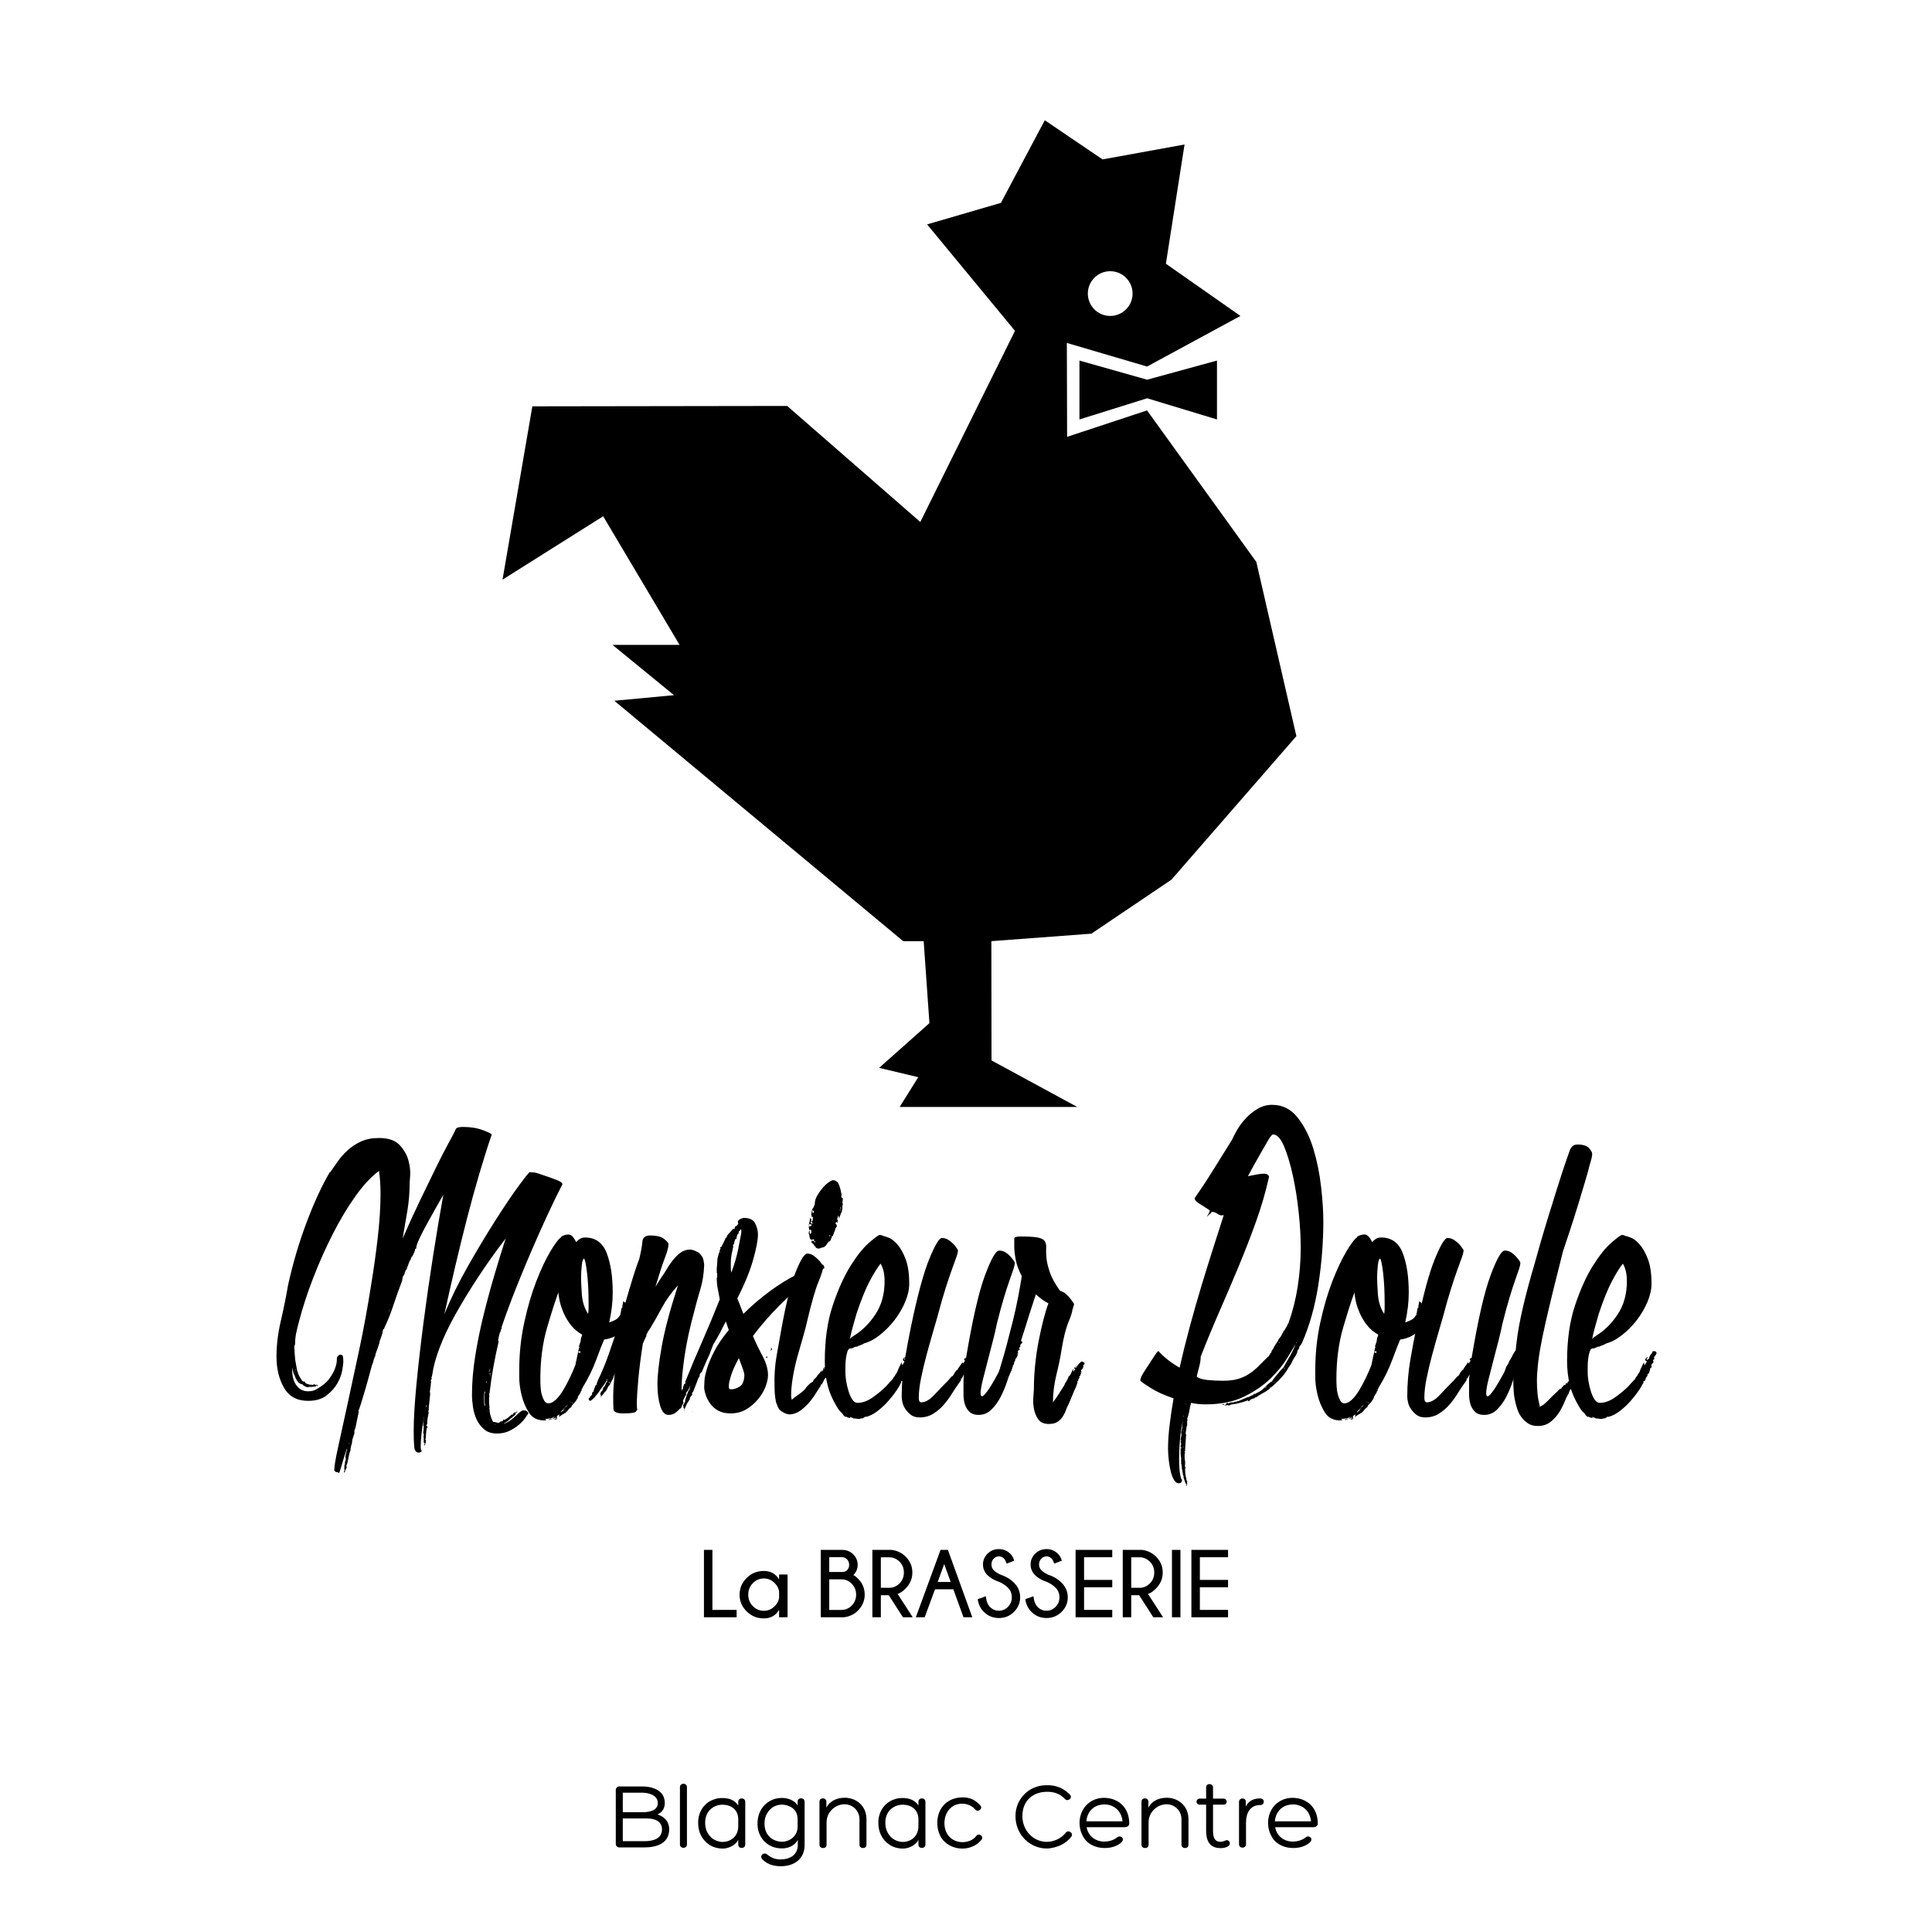 <?xml version="1.0" encoding="utf-8"?>
<!-- Generator: Adobe Illustrator 16.0.0, SVG Export Plug-In . SVG Version: 6.00 Build 0)  -->
<!DOCTYPE svg PUBLIC "-//W3C//DTD SVG 1.1//EN" "http://www.w3.org/Graphics/SVG/1.1/DTD/svg11.dtd">
<svg version="1.1" id="Calque_1" xmlns="http://www.w3.org/2000/svg" xmlns:xlink="http://www.w3.org/1999/xlink" x="0px" y="0px"
	 width="1000px" height="1000px" viewBox="0 0 1000 1000" enable-background="new 0 0 1000 1000" xml:space="preserve">
<g>
	<path d="M606.363,455.298l64.646-74.273l-20.742-90.183l-56.551-78.411l-41.381,13.673l-0.133-48.602l41.514,12.217l48.332-26.192
		l-38.58-27.02l9.652-61.715l-42.438,7.711l-29.895-20.255l-22.711,42.753l-38.204,11.145l45.485,55.09l-49.002,98.939
		l-68.914-60.057l-131.896,0.197l-15.435,89.708l52.087-32.808l39.542,66.561h-34.714l31.832,26.037l-30.876,2.897l149.5,124.427
		h10.614l2.978,42.434l-26.035,23.15l20.251,4.83l-9.629,15.417h91.938l-44.391-24.096l-0.08-61.736l51.781-3.871L606.363,455.298z
		 M574.637,140.376c6.393,0,11.584,5.173,11.584,11.586c0,6.387-5.191,11.566-11.584,11.566c-6.389,0-11.574-5.179-11.574-11.566
		C563.063,145.549,568.248,140.376,574.637,140.376z"/>
	<polygon points="593.756,206.143 629.904,217.104 629.904,186.627 593.756,196.537 558.721,186.627 558.721,217.104 	"/>
</g>
<g>
	<path d="M280.459,608.016c3.122,1.041,5.678,1.951,7.674,2.731c1.991,0.78,2.991,1.521,2.991,2.211
		c-2.431,4.683-4.987,9.93-7.674,15.738c-2.691,5.813-5.422,11.926-8.194,18.34c-2.776,6.418-5.507,13.007-8.194,19.77
		c-2.69,6.764-5.162,13.442-7.414,20.03v0.781c-0.35,0.52-0.52,0.955-0.52,1.3c0,0.35-0.175,0.695-0.521,1.041v0.26l-0.521,2.081
		c0,0.35-0.044,0.61-0.13,0.78c-0.089,0.175-0.13,0.436-0.13,0.781c0,0.175,0.041,0.26,0.13,0.26c0.085,0,0.13,0.089,0.13,0.26
		c-1.041,4.512-1.951,8.935-2.731,13.268c-0.781,4.337-1.431,8.759-1.951,13.267l-0.26,0.78c0,0.521,0.085,0.78,0.26,0.78
		l-0.26,0.78v0.78v1.041v0.52v0.521l0.26,2.861h-0.26l0.26,0.521c0,1.041,0.13,1.992,0.39,2.861c0.26,0.866,0.561,1.731,0.911,2.602
		l0.26,0.521l0.26,0.521h0.26h0.26l1.3,0.26c0.171,0,0.301,0.041,0.391,0.13c0.085,0.086,0.215,0.13,0.39,0.13
		c0.345,0,0.78-0.26,1.301-0.78h0.26l1.041-0.26l0.521-0.521c0.866-0.35,1.691-0.87,2.471-1.561c0.78-0.695,1.431-1.216,1.951-1.561
		l-0.26,0.52l-0.521,0.261l-0.26,1.301l0.26-0.261l-0.26,0.521h0.26l-0.52,0.26c-0.695,0.691-1.346,1.212-1.951,1.562
		c-0.609,0.345-1.085,0.69-1.431,1.04c2.252-0.87,4.333-2.256,6.243-4.162c1.906-1.91,3.207-2.861,3.902-2.861h0.26h0.521
		c0.345,0,0.735,0.171,1.17,0.521c0.431,0.345,0.65,0.69,0.65,1.04c0,0.171-0.089,0.346-0.26,0.521
		c-0.175,0.171-0.609,0.78-1.301,1.821c-0.695,1.04-1.735,2.166-3.122,3.381c-1.39,1.212-3.036,2.297-4.942,3.252
		c-1.91,0.951-4.077,1.431-6.503,1.431c-2.776,0-4.987-0.695-6.633-2.081c-1.65-1.39-2.951-3.081-3.902-5.072
		c-0.955-1.996-1.605-4.162-1.951-6.504c-0.35-2.341-0.52-4.463-0.52-6.373c0-6.414,0.561-13.137,1.69-20.16
		c1.126-7.023,2.557-14.047,4.292-21.07c1.731-7.024,3.597-13.918,5.593-20.681c1.992-6.764,3.943-13.093,5.853-18.99
		c-5.203,6.764-10.015,13.527-14.438,20.29c-4.422,6.764-8.324,13.182-11.706,19.25c-3.381,6.073-6.072,11.751-8.064,17.039
		c-1.996,5.292-3.251,9.93-3.772,13.917l-0.26,1.041l-0.26,0.52l0.26,0.261l-0.26,0.78l-0.26,0.26v0.521l0.26,0.26l-0.26,1.041v0.78
		l-0.521,3.642h0.26l-0.26,0.78l0.26-0.26c-0.175,1.391-0.305,2.646-0.39,3.772c-0.089,1.13-0.22,2.296-0.39,3.512v0.52v1.301
		l-0.26-0.26v0.521l0.26,0.52l-0.521,2.602l-0.26,1.821v1.561v-0.26l-0.521,1.301l0.26,1.04c-0.175,1.041-0.305,2.122-0.39,3.252
		c-0.09,1.126-0.13,2.121-0.13,2.991v-0.78v-0.521l-0.78-1.04v0.26l-0.26-0.521v0.261v-0.521c0-0.35-0.044-0.521-0.13-0.521
		c-0.089,0-0.13-0.175-0.13-0.521c0.171-0.869,0.26-1.91,0.26-3.121c0-0.175-0.044-0.26-0.13-0.26c-0.089,0-0.13-0.09-0.13-0.261
		c0-1.39,0.085-2.431,0.26-3.121c0.171-0.695,0.26-1.301,0.26-1.821c-0.695,3.642-1.17,6.764-1.431,9.365
		c-0.26,2.601-0.39,4.682-0.39,6.243c0,1.561,0.17,2.341,0.52,2.341c0,0.171-0.089,0.346-0.26,0.521
		c-0.349,0.346-0.78,0.521-1.3,0.521c-1.39,0-2.17-1.041-2.341-3.122c-0.175-2.081-0.26-4.771-0.26-8.064
		c0-6.243,0.476-14.307,1.431-24.192c0.951-9.885,2.167-20.506,3.642-31.866c1.471-11.356,3.122-22.847,4.942-34.468
		c1.821-11.616,3.597-22.196,5.333-31.736c-1.215,2.081-2.602,4.512-4.162,7.284c-1.561,2.776-3.081,5.508-4.553,8.194
		c-1.475,2.69-2.731,5.162-3.772,7.413c-1.041,2.256-1.561,3.817-1.561,4.683v0.261c-0.175,0-0.35,0.089-0.521,0.26
		c0,0.35-0.219,1.04-0.65,2.081c-0.435,1.04-0.825,1.735-1.171,2.081v-0.26c-0.175,0.175-0.219,0.35-0.13,0.52
		c0.085,0.175-0.045,0.261-0.39,0.261c0,0.175,0.085,0.26,0.26,0.26c-0.52,0.695-0.91,1.431-1.17,2.211s-0.565,1.605-0.911,2.472
		l-0.52-0.521c0,0.175-0.045,0.305-0.13,0.391c-0.09,0.089-0.13,0.219-0.13,0.39l0.78-0.26l-0.26,0.78
		c-0.175,0.35-0.35,0.521-0.521,0.521v0.26l-0.26,0.261h0.26l-0.26,0.26l-0.26,0.521v0.52l-1.041,1.821c0,0.35-0.045,0.65-0.13,0.91
		c-0.089,0.261-0.13,0.565-0.13,0.911c-1.736,4.512-3.252,8.759-4.552,12.746c-1.301,3.991-2.821,7.804-4.553,11.446l-0.26,0.78
		c-0.35,0-0.521,0.175-0.521,0.521h0.26h-0.26l-0.26,0.78v0.78l-0.52,1.561l-1.041,2.861v0.78v-0.26
		c-0.521,1.735-1.215,3.731-2.081,5.983v0.26l-0.26,1.301v-0.26l-0.26,0.26v0.26v0.261l-0.26,0.26l-0.521,2.081l-0.52,1.301
		c-0.35,1.215-0.87,3.122-1.561,5.723c-0.695,2.602-1.431,5.203-2.211,7.805c-0.781,2.601-1.476,4.901-2.081,6.894
		c-0.61,1.991-1,2.991-1.171,2.991v0.521l0.26-0.261l-1.821,8.845l-0.521,1.301v0.78v0.78l-1.041,3.122l-0.26,2.081l-0.521,1.561
		h0.26l-0.26,0.26l-0.26,1.301l-0.52,1.041h0.26c-0.35,1.386-0.65,2.771-0.911,4.162c-0.26,1.386-0.565,2.512-0.911,3.382l0.26-0.78
		v-0.781l-0.521-1.3v0.26v-0.26l-0.26-0.261l0.26-0.521c0-0.35-0.044-0.564-0.13-0.65c-0.089-0.089-0.13-0.305-0.13-0.649
		c0.345-1.736,0.605-2.862,0.78-3.382h0.26c0-0.175-0.045-0.261-0.13-0.261c-0.089,0-0.13-0.089-0.13-0.26
		c0-0.175,0.041-0.35,0.13-0.521c0.085-0.175,0.13-0.35,0.13-0.521c-1.39,4.162-2.341,7.194-2.862,9.105
		c-0.52,1.906-0.91,3.162-1.17,3.771c-0.26,0.605-0.435,0.78-0.52,0.521c-0.09-0.261-0.305-0.391-0.65-0.391
		c-0.521,0-0.956-0.175-1.301-0.521c-0.175-0.174-0.26-0.435-0.26-0.78c0-1.735,0.65-5.593,1.951-11.575
		c1.301-5.983,2.902-13.312,4.813-21.981c1.906-8.67,3.987-18.34,6.243-29.005c2.251-10.666,4.248-21.547,5.983-32.647
		c1.386-8.324,2.557-16.648,3.512-24.973c0.951-8.324,1.431-15.868,1.431-22.631c0-4.333-0.26-8.235-0.78-11.706l0.521-0.521
		c-4.162,2.951-8.324,7.328-12.486,13.137c-4.163,5.813-8.109,12.356-11.836,19.64c-3.731,7.284-7.153,14.958-10.275,23.022
		c-3.122,8.063-5.637,15.827-7.543,23.281c-0.521,1.911-0.956,3.731-1.301,5.463c-0.35,1.735-0.521,3.557-0.521,5.463l-0.26,0.78
		c0,0.175-0.045,0.261-0.13,0.261c-0.089,0-0.13,0.089-0.13,0.26l0.26,0.26l-0.26,0.521c0.17,0,0.215,0.13,0.13,0.391
		c-0.089,0.26-0.044,0.39,0.13,0.39v1.562l0.26,2.861v0.78v-0.261c0.171,1.041,0.346,2.041,0.521,2.992
		c0.171,0.955,0.345,1.865,0.52,2.731v0.26l0.521,1.041l-0.26,0.26h0.26v0.26l0.78,1.562l0.78,1.301l0.521,0.78l0.78,0.52
		l0.521,0.521v-0.26c0.866,0.869,2.167,1.301,3.902,1.301h-0.26l-1.041,0.78h0.26l-0.521,0.26h0.26l-0.52,0.261v-0.261
		c-0.175,0.175-0.35,0.261-0.521,0.261c-0.35,0-0.825-0.171-1.431-0.521c-0.61-0.346-1-0.605-1.17-0.78v-0.261
		c-1.39,0-2.561-0.995-3.512-2.991c-0.956-1.991-1.431-3.252-1.431-3.771l0.26,0.26l-0.26-0.26l0.26-0.261v0.261
		c-0.35,0-0.52-0.216-0.52-0.65c0-0.432-0.09-0.821-0.26-1.171c0,1.215,0.085,2.516,0.26,3.902c0.17,1.39,0.561,2.69,1.17,3.901
		c0.605,1.216,1.471,2.256,2.602,3.122c1.125,0.869,2.557,1.301,4.292,1.301c1.906,0,3.467-0.432,4.683-1.301
		c2.772-1.562,4.853-3.293,6.243-5.203c1.386-1.906,2.382-3.683,2.991-5.333c0.606-1.646,0.911-3.032,0.911-4.162
		c0-1.125,0.085-1.69,0.26-1.69c0-0.171,0.085-0.346,0.26-0.521c0.346-0.346,0.691-0.605,1.041-0.78
		c1.041,0,1.602,0.435,1.691,1.301c0.085,0.87,0.13,1.735,0.13,2.602c0,0.52-0.175,1.865-0.521,4.032
		c-0.35,2.17-1.17,4.422-2.471,6.763c-1.301,2.342-3.167,4.468-5.593,6.374c-2.431,1.91-5.638,2.861-9.625,2.861
		c-5.723,0-9.885-2.252-12.486-6.764c-2.602-4.508-3.902-9.885-3.902-16.128c0-5.895,0.735-12.007,2.211-18.34
		c1.471-6.328,2.731-12.527,3.772-18.6c2.426-11.097,5.593-21.852,9.495-32.257c3.902-10.405,7.934-19.16,12.096-26.273h0.26
		c1.211-1.731,2.512-3.597,3.902-5.593c1.386-1.991,3.077-3.901,5.073-5.723c1.992-1.821,4.292-3.337,6.894-4.553
		c2.602-1.211,5.723-1.82,9.365-1.82c4.853,0,8.41,1.215,10.666,3.642c2.252,2.431,3.772,5.072,4.552,7.934
		c0.781,2.862,1.082,5.508,0.911,7.935c-0.175,2.431-0.26,3.557-0.26,3.382c0,5.032-0.39,9.93-1.17,14.697
		c-0.78,4.772-1.605,9.584-2.471,14.438c2.947-6.764,5.938-13.308,8.975-19.64c3.032-6.329,5.808-12.052,8.324-17.169
		c2.512-5.113,4.723-9.405,6.633-12.877c1.906-3.467,3.122-5.809,3.642-7.023c0.346-0.691,1.561-1.041,3.642-1.041
		c3.987,0,7.455,0.565,10.405,1.691c2.947,1.13,4.422,1.865,4.422,2.211v0.26c-2.081,6.073-4.207,12.792-6.374,20.161
		c-2.17,7.373-4.292,15.088-6.373,23.151c-2.081,8.064-4.122,16.348-6.113,24.843c-1.996,8.499-3.861,16.738-5.593,24.713
		c3.292-8.149,7.414-16.56,12.356-25.233c4.942-8.669,9.71-16.604,14.307-23.802c4.593-7.194,8.584-13.092,11.966-17.689
		c3.382-4.593,5.243-6.894,5.593-6.894c0.521,0,1.211,0.045,2.081,0.131C277.163,606.935,278.549,607.325,280.459,608.016z
		 M151.953,709.468c0.171,0,0.26-0.171,0.26-0.521L151.953,709.468z M152.733,709.208l0.521,0.26l-0.26-0.78h-0.52l0.26,0.26
		V709.208z M152.474,708.688l0.26,0.521l0.521,0.26l-0.26-0.521l-0.26-0.26H152.474z M152.474,711.81c0,0.175,0.085,0.26,0.26,0.26
		c0.171,0,0.26,0.045,0.26,0.13c0,0.09,0.085,0.13,0.26,0.13L152.474,711.81z M154.034,713.891l-0.26-0.261v0.261H154.034z
		 M155.075,714.931c-0.175,0-0.26,0.175-0.26,0.521L155.075,714.931z M155.595,715.972c-0.175,0-0.26-0.086-0.26-0.261v0.261h-0.26
		H155.595z M157.156,715.451v-0.521l0.521,0.26l0.26,0.261l-0.26,0.26L157.156,715.451z M161.578,716.752l0.26,0.26l1.041-0.78
		v0.521l-0.26,0.78l-0.521,0.26h-0.52h-0.78h-0.781l0.521-0.26h-0.26l1.041-0.78H161.578z M160.798,717.792h0.52l-0.78,0.261
		L160.798,717.792z M161.838,717.012v-0.26h0.26L161.838,717.012z M162.879,716.752h0.26h1.041c0,0.175-0.175,0.26-0.521,0.26h0.78
		l0.26,0.26v-0.26l-0.52,0.521h-0.26l0.26-0.261c-0.175,0-0.35-0.085-0.521-0.26c-0.175,0-0.26,0.09-0.26,0.26h0.26l-0.26,0.261
		h0.26l-0.78,0.26l-0.26-0.26c0,0.175-0.175,0.26-0.521,0.26h0.26l0.26-0.521L162.879,716.752z M179.267,759.674l-0.26,0.78
		c-0.174,0.346-0.26,0.691-0.26,1.04v0.261v-0.78l-0.26,0.78v-0.261v0.521c-0.175,0-0.26,0.171-0.26,0.521l-0.26-1.301
		c0.171,0,0.26,0.086,0.26,0.26l0.26-0.52v-0.521v0.521c-0.175,0-0.26-0.261-0.26-0.78v0.26v-1.041v0.261v-1.041v0.261
		c0,0.171,0.085,0.345,0.26,0.52h0.26L179.267,759.674z M179.267,758.373l0.26,1.561l-0.26-0.26l-0.78-0.261l-0.26-0.52v-0.261
		l0.26-0.78l0.26-1.301l0.26-0.78v0.78v-0.52l0.521,1.3v0.781L179.267,758.373z M178.747,756.552l-0.26,0.78v-1.04L178.747,756.552z
		 M180.568,747.188v-0.261c-0.175,0-0.26,0.171-0.26,0.521L180.568,747.188z M181.088,750.309h0.52l-0.26,0.521l-0.26,0.78
		l-0.26-0.26L181.088,750.309z M183.429,737.822v-0.26l-0.52,1.04l0.26,0.261l0.26-0.78V737.822z M183.429,737.563v0.26V737.563
		l-0.52,1.04l0.26,0.261l0.26-1.041V737.563z M196.436,694.38h-0.26l0.26-0.26V694.38z M201.378,675.13l-0.26-0.26
		c0,0.175-0.175,0.609-0.521,1.301l0.26,0.26L201.378,675.13z M200.858,676.431l0.52-1.301l-0.26-0.26
		c0,0.175-0.175,0.609-0.521,1.301L200.858,676.431z M201.899,676.431l0.26-0.78l-0.521-0.26l-0.52,1.04l0.52,0.78l0.521-0.78
		H201.899z M201.899,675.65l-0.26-0.26l-0.52,1.04l0.52,0.78l0.521-0.78h-0.26l0.26-0.78H201.899z M201.639,677.472l-0.52,1.04
		v1.041l0.52-0.78v-0.521V677.472z M201.119,678.512v1.041l0.52-1.041v-1.04l-0.52,0.78V678.512z M203.72,669.668l0.521-0.781
		l0.52-0.78h-0.26L203.72,669.668z M204.76,668.106h-0.26l-0.78,1.562l0.521-0.781L204.76,668.106z M204.5,667.586
		c0.346,0,0.521-0.17,0.521-0.52v-0.261C205.021,666.98,204.846,667.241,204.5,667.586z M205.021,666.806
		c0,0.175-0.175,0.436-0.521,0.78c0.346,0,0.521-0.17,0.521-0.52V666.806z M208.142,661.083v-1.04c0,0.175-0.045,0.305-0.13,0.39
		c-0.089,0.09-0.13,0.22-0.13,0.391L208.142,661.083z M208.142,660.043c0,0.175-0.045,0.305-0.13,0.39
		c-0.089,0.09-0.13,0.22-0.13,0.391l0.26,0.26V660.043z M211.003,656.141l-0.78-0.521c0,0.175-0.045,0.305-0.13,0.391
		c-0.09,0.089-0.13,0.219-0.13,0.39L211.003,656.141z M219.328,743.545v0.521l-0.26-0.78L219.328,743.545z M219.848,735.481h-0.26
		l-0.26,0.26L219.848,735.481z M219.588,736.521l-0.26,0.261h0.26V736.521z M220.108,744.846l0.521,1.301l-0.26-0.26h-0.78
		l-0.26-0.521v-0.26v-0.521v-1.041v-0.78l0.26,0.521v-0.26l0.78,1.04v0.521L220.108,744.846z M220.368,745.887v0.78
		c-0.175,0.346-0.26,0.605-0.26,0.78v0.261v-0.781v0.781l-0.26,0.26l-0.26,0.26l0.26,0.261l-0.521-1.041
		c0.171,0,0.26,0.041,0.26,0.13c0,0.086,0.085,0.131,0.26,0.131c0-0.695-0.089-1.041-0.26-1.041l0.26,0.521l-0.521-0.521v0.26v-1.04
		v0.26v-1.04v0.26c0,0.171,0.085,0.346,0.26,0.521h0.26H220.368z M219.588,733.66v0.261V733.4V733.66z M219.848,731.84v-1.041v0.78
		V731.84z M221.149,727.417l-0.781,0.261l0.521,0.52l0.52,0.261v-1.041H221.149z M220.628,738.083h0.26l0.26,0.26l0.26,0.78
		l-0.78-0.26V738.083z M221.409,727.417h-0.26l-0.26,0.261v0.52l0.52,0.261v-0.78V727.417z M251.064,727.157
		c-0.175-0.521-0.26-1.212-0.26-2.081v-2.861v-0.781l0.26-0.26c0-0.346-0.044-0.605-0.13-0.78c-0.089-0.171-0.13-0.346-0.13-0.521
		c0-0.865,0.171-1.991,0.521-3.382c-0.521,2.602-0.78,5.117-0.78,7.544c0,1.735,0.085,3.032,0.26,3.902L251.064,727.157z
		 M251.584,715.711h0.26c0-0.521-0.089-0.865-0.26-1.04V715.711z M252.104,730.539c0-0.175-0.044-0.261-0.13-0.261
		c-0.089,0-0.13-0.089-0.13-0.26h0.26c-0.175,0-0.26,0.085-0.26,0.26L252.104,730.539z M253.925,708.688l-0.52-0.26l-0.26,1.04v0.78
		h0.78l0.26-0.78h-0.26l0.26-0.78H253.925z M253.925,709.468l0.26-0.78l-0.78-0.26v1.04l-0.26,0.78h0.78l0.26-0.78H253.925z
		 M253.925,711.289l-0.52-0.78l0.26,1.561l0.26,0.78v-1.301V711.289z M253.405,734.961v0.521h0.78l-0.52-0.78L253.405,734.961z
		 M253.405,735.481h0.78l-0.52-0.78l-0.26,0.52V735.481z M253.925,711.549v-1.04l-0.26,1.04l0.26,1.301v-1.04V711.549z
		 M256.006,737.563h0.26l0.26-0.261L256.006,737.563z M260.429,735.481l-0.26-0.261l0.52-0.52l0.26,0.52L260.429,735.481z
		 M265.372,732.359l0.52-1.301v0.521l0.521,0.521l-0.26,0.78l-0.521,0.26l-0.78,0.521l-0.52,0.521l0.26-0.521l-0.26,0.261
		l0.26-1.301l0.521-0.261H265.372z M264.851,733.66l0.521-0.26l-0.521,0.78V733.66z M265.892,731.579l0.521-0.521l0.78-0.26
		l-0.26,0.26l0.26-0.26l0.52-0.26v0.26l0.26-0.26l-0.52,0.78v-0.261c-0.521,0-0.781,0.171-0.781,0.521l0.26-0.26v0.521l0.26-0.261
		l-0.521,0.78c0-0.175-0.044-0.219-0.13-0.13c-0.089,0.086-0.13,0.041-0.13-0.13v0.26c0,0.171-0.09,0.346-0.26,0.521l0.26-0.26
		l-0.26-0.78L265.892,731.579z"/>
	<path d="M327.283,680.593c-0.35,2.431-1.866,5.032-4.552,7.805c-2.691,2.775-6.028,4.422-10.015,4.942
		c-0.87,1.91-2.211,5.333-4.032,10.275c-1.821,4.942-4.121,9.669-6.894,14.177l-0.26,0.521l-0.26,0.521l-0.26,0.26v0.26v0.261v0.26
		l-0.52,0.521v0.521l-0.26,0.26l-1.301,2.081h0.26c-0.35,0.695-0.74,1.346-1.171,1.951c-0.435,0.609-0.91,1.171-1.431,1.69
		l-0.52,0.521l-0.26,0.521v0.26l-1.301,1.041l-0.78,1.04l-1.041,1.041l-0.78,0.26h0.26c-0.695,0.346-1.345,0.736-1.951,1.171
		c-0.61,0.431-1.085,0.821-1.431,1.171l0.26-0.261l0.26-0.26l0.26-1.041l-0.26,0.261l0.26-0.521l-0.26,0.26v-0.26l-0.26,0.26
		l-0.26,0.261l-0.521,0.26v0.78v0.78c-0.175,0.171-0.35,0.261-0.52,0.261h-0.26l0.52-0.261l-0.52,0.261v-0.261v0.261h-0.26h-0.26
		l0.26-0.78c0.171,0,0.215,0.085,0.13,0.26c-0.09,0.171-0.045,0.26,0.13,0.26c0.346,0,0.52-0.175,0.52-0.52l-0.26,0.26l-0.26-0.26
		l0.26-0.261h-0.26l0.52-0.26h-0.26c0.17,0.171,0.215,0.171,0.13,0c-0.089-0.175,0.041-0.261,0.39-0.261v-0.26
		c0.346,0-0.044,0.346-1.17,1.041c-1.13,0.69-2.211,1.04-3.252,1.04h-0.78c-0.35,0.171-0.78,0.26-1.301,0.26
		c-3.642,0-6.333-1.39-8.064-4.162c-1.731-2.775-2.992-5.808-3.772-9.104c-0.78-3.292-1.17-6.283-1.17-8.975
		c0-2.687,0-3.942,0-3.771c0-8.495,0.87-16.734,2.601-24.713c1.731-7.975,3.813-15.088,6.243-21.331
		c2.427-6.243,4.853-11.401,7.284-15.478c2.427-4.073,4.333-6.544,5.723-7.414h-0.26c0-0.171,0.431-0.431,1.301-0.78
		c0.866-0.346,1.731-0.521,2.602-0.521c1.386,0,2.687,1.301,3.902,3.902c0.345-0.346,0.91-0.821,1.691-1.431
		c0.78-0.606,1.776-0.911,2.991-0.911c5.374,0,9.105,2.691,11.186,8.064c2.081,5.378,3.122,12.227,3.122,20.551
		c0,4.857-0.61,9.975-1.821,15.348c1.041-0.346,2.081-0.78,3.122-1.301s1.821-1.301,2.341-2.341h0.26v-0.78v0.26l0.26-0.26
		l-0.26-0.261l0.26-0.26l0.26-1.821l0.26-0.78l0.521-0.521l-0.26-0.26c0.346-1.386,0.521-2.427,0.521-3.122v0.521l0.78,0.521
		l0.26,0.26c0,0.175,0.041,0.261,0.13,0.261c0.085,0,0.13,0.089,0.13,0.26l-0.26,1.561l0.26-1.04l0.521-1.561
		c0-0.171,0.085-0.216,0.26-0.131c0.17,0.09,0.26-0.04,0.26-0.39v-0.521v-0.26v-0.521l0.521-1.041l-0.26-0.52l0.26-1.041
		c0-0.521,0.085-0.865,0.26-1.04c0-0.171,0.085-0.346,0.26-0.521l-0.26-0.521c0.52-0.521,1.041-0.78,1.561-0.78
		c0.346,0,0.561,0.305,0.65,0.91c0.085,0.61,0.215,1.261,0.39,1.951l-0.26,0.521c0,0.175,0.085,0.26,0.26,0.26l0.26,0.261
		c0,0.175-0.089,0.305-0.26,0.39c-0.175,0.09-0.26,0.305-0.26,0.65c0,0.175,0.085,0.305,0.26,0.391
		c0.171,0.089,0.26,0.305,0.26,0.65l-0.26,0.26l0.26,1.821l-0.26,0.26c-0.175,0-0.26,0.09-0.26,0.26l0.26,0.521l-0.26,0.521
		l0.26,1.301c-0.35,0-0.609,0.089-0.78,0.26c0,0.175,0.085,0.261,0.26,0.261l0.26,0.26L327.283,680.593z M301.27,690.738
		c-2.256-1.211-4.162-2.816-5.723-4.813c-1.561-1.991-2.821-4.072-3.772-6.243c-0.955-2.166-1.65-4.247-2.081-6.243
		c-0.435-1.991-0.65-3.512-0.65-4.553c-1.561,4.162-3.512,10.235-5.853,18.21c-2.341,7.979-3.512,16.908-3.512,26.794
		c0,1.215,0.041,2.561,0.13,4.031c0.085,1.476,0.301,2.821,0.65,4.032c0.345,1.216,0.78,2.256,1.3,3.122
		c0.521,0.869,1.211,1.301,2.081,1.301c1.211,0,2.472-0.606,3.772-1.821c1.301-1.211,2.557-2.816,3.772-4.813
		c1.211-1.991,2.382-4.162,3.512-6.503c1.126-2.342,2.122-4.638,2.992-6.894v-0.521v0.26l1.561-7.283l0.26-1.301v0.26l0.26-0.521
		h-0.26v-0.52l0.781-2.342l0.26-1.82l0.521-1.301h-0.26h0.26V690.738z M286.442,733.921c0.345-0.35,0.52-0.61,0.52-0.781
		c-0.349,0.346-0.65,0.562-0.91,0.65c-0.26,0.086-0.565,0.216-0.911,0.391h-0.26c-0.52,0-0.955,0.041-1.3,0.13
		c-0.35,0.086-0.781,0.13-1.301,0.13v0.261l0.26,0.26h0.78h0.78l-0.26-0.26h0.521c0.171-0.175,0.345-0.22,0.52-0.131
		c0.171,0.086,0.346,0.041,0.521-0.13l0.26,0.261L286.442,733.921z M292.946,728.197c0.691-1.04,1.126-1.646,1.301-1.82
		c-0.695,0.865-1.476,1.775-2.341,2.731c-0.87,0.951-1.39,1.431-1.561,1.431v0.52l0.78-0.78l0.26,0.261
		c0-0.35,0.215-0.825,0.65-1.431C292.466,728.498,292.771,728.197,292.946,728.197z M292.686,729.498c0-0.175-0.175-0.26-0.521-0.26
		L292.686,729.498z M293.206,728.197h-0.26l0.26,0.261V728.197z M293.986,727.678l0.26-0.781c0,0.171-0.045,0.301-0.13,0.391
		C294.027,727.372,293.986,727.503,293.986,727.678z M295.027,725.856l0.26-0.261L295.027,725.856v-0.521
		c0,0.175-0.175,0.435-0.521,0.78c0.171-0.171,0.26-0.346,0.26-0.521L295.027,725.856z M295.287,725.856
		c0.17,0,0.26-0.086,0.26-0.261L295.287,725.856z M295.547,726.116l0.26-0.26h-0.26V726.116z M296.587,726.116l-0.26-0.26v0.26
		h-0.521h0.26v0.521l0.26-0.521H296.587z M300.49,699.583l-0.521-0.261l-0.78,0.521l1.041,0.521L300.49,699.583z M304.652,674.61
		c0-5.894-0.26-11.097-0.781-15.608c-0.52-4.508-1.041-7.023-1.561-7.544c-0.521,0-0.911,1.13-1.171,3.382
		c-0.26,2.256-0.39,4.512-0.39,6.764c0,1.39,0.13,4.076,0.39,8.064c0.26,3.991,1.342,7.458,3.252,10.405
		c0.171-0.866,0.26-1.776,0.26-2.731C304.652,676.391,304.652,675.479,304.652,674.61z"/>
	<path d="M361.621,648.337c1.386,1.215,2.211,2.471,2.471,3.771s0.39,2.211,0.39,2.731c-0.175,4.512-0.825,8.629-1.951,12.356
		c-1.13,3.731-2.125,7.328-2.991,10.796c-2.431,8.844-4.162,16.823-5.203,23.932c-1.041,7.113-1.561,12.747-1.561,16.909
		c0,2.95,0.171,4.856,0.521,5.723c0.345,0.87,0.52,1.39,0.52,1.561c0-0.171-0.13,0.045-0.39,0.65s-0.74,1.342-1.431,2.211
		c-0.695,0.866-1.52,1.646-2.471,2.342c-0.955,0.69-2.126,1.04-3.512,1.04c-1.911,0-3.341-1.561-4.292-4.682
		c-0.955-3.122-1.431-6.85-1.431-11.187c0-4.682,0.736-11.186,2.211-19.51c1.472-8.324,4.203-18.64,8.194-30.956
		c0-0.171,0.041-0.301,0.13-0.39c0.085-0.086,0.13-0.216,0.13-0.391c-3.471,3.816-6.243,7.674-8.324,11.576
		s-4.337,7.849-6.764,11.836l-0.52,0.521c0,0.175-0.045,0.305-0.13,0.39c-0.089,0.09-0.13,0.22-0.13,0.391l-0.521,0.78v-0.26v0.26
		v0.521v0.26l-0.78,1.561l-1.041,2.342c-1.041,6.593-1.821,12.706-2.341,18.339c-0.52,5.638-0.78,9.93-0.78,12.877
		c0,1.731,0.085,2.687,0.26,2.861c0,0.171-0.26,0.562-0.78,1.171c-0.521,0.605-2.691,0.91-6.503,0.91
		c-3.292,0-4.983-0.739-5.073-2.211c-0.085-1.476-0.13-3.683-0.13-6.634c0-2.771,0.26-6.763,0.78-11.966l-0.521,1.821l-0.26-0.261
		l0.26,0.521l-1.821,3.382l-0.26,0.78v-0.26l-0.26,0.26l0.26,0.26h-0.52l-0.521,1.041l-0.52,1.04l-0.78,1.041l-0.521,0.26h0.26
		c-1.041,1.391-1.821,2.256-2.341,2.602v-0.26l0.521-0.261l-0.26-0.78l-0.26-0.26l0.26-0.261c0-0.17-0.085-0.26-0.26-0.26l0.26-0.26
		l0.78-1.301l0.26,0.26v-0.26c0-0.346,0.089-0.736,0.26-1.171c0.175-0.431,0.435-0.735,0.78-0.91l1.041-2.342v0.261
		c0-0.171,0.044-0.216,0.13-0.13c0.089,0.089,0.13,0.044,0.13-0.131c0.175,0,0.089-0.17-0.26-0.52c0.35-0.346,0.52-0.691,0.52-1.041
		c-0.345,0.35-0.52,0.609-0.52,0.78l-0.521,1.041l-1.041,1.561l-0.78,1.041l-0.78,1.04l-1.041,1.561l-0.78,1.041l-0.521,0.521
		l-0.78,1.04l-0.78,0.78c-0.521,0.521-0.866,0.78-1.041,0.78h-0.26h0.26l-0.26,0.261c-0.691,0-1.041-0.431-1.041-1.301
		c0.175,0,0.35-0.086,0.52-0.261c0.175-0.17,0.26-0.431,0.26-0.78l0.521-0.26l0.52-0.78v-1.041h0.521l0.52-1.561l0.26-0.78
		l0.52-1.301l0.781-0.521l-0.26-0.26l0.78-2.081c1.911-3.813,3.817-8.454,5.723-13.917c1.91-5.463,3.772-11.097,5.593-16.909
		c1.821-5.808,3.552-11.531,5.203-17.169c1.646-5.633,3.251-10.535,4.813-14.697c0.866-3.642,1.386-6.544,1.561-8.714
		c0.171-2.167,1.472-3.252,3.902-3.252c3.467,0,5.938,0.609,7.414,1.82c1.472,1.216,2.211,2.081,2.211,2.602
		c0,1.561-0.61,3.902-1.821,7.023c-1.215,3.122-2.861,8.154-4.942,15.088c0.52-0.865,1.041-1.69,1.561-2.471
		c0.52-0.78,1.041-1.602,1.561-2.472c0.691-0.865,1.516-2.122,2.471-3.771c0.951-1.646,2.037-3.252,3.252-4.813
		c1.211-1.562,2.557-2.902,4.032-4.032c1.472-1.126,3.163-1.691,5.073-1.691C358.239,646.775,359.71,647.296,361.621,648.337z
		 M315.317,715.451v-0.261l-0.26,0.261l0.26,0.521l0.26-0.521H315.317z M315.317,712.329l0.26-0.26h-0.26V712.329z"/>
	<path d="M425.613,654.58c0.346,0,0.605,0.175,0.78,0.52c0.171,0.35,0.26,0.695,0.26,1.041c0,0.35-0.13,0.521-0.39,0.521
		s-0.565,0.089-0.911,0.26c-0.175,0.175-0.219,0.35-0.13,0.521c0.085,0.175,0.041,0.26-0.13,0.26h-0.26
		c-0.35,0-0.521,0.13-0.521,0.391c0,0.26-0.175,0.39-0.52,0.39c-0.35,0-0.521,0.13-0.521,0.391c0,0.26-0.089,0.39-0.26,0.39h-0.26
		l-1.301,1.301l-0.521-0.26l-0.78,0.78l-0.78,0.78l-0.521-0.26l-0.26,0.26c0,0.175,0.085,0.35,0.26,0.521l-1.821,1.04
		c-3.991,3.122-8.499,7.199-13.527,12.227c-5.032,5.032-9.625,10.32-13.787,15.868c1.386,3.297,3.032,6.723,4.942,10.275
		c1.906,3.557,2.862,6.894,2.862,10.016c0,1.735-0.435,3.73-1.301,5.982c-0.87,2.256-2.17,4.423-3.902,6.504
		c-1.736,2.081-3.772,3.813-6.113,5.202c-2.341,1.386-5.073,2.081-8.194,2.081c-2.431,0-4.512-0.479-6.243-1.431
		c-1.735-0.955-3.122-2.17-4.162-3.642s-1.821-2.992-2.341-4.553c-0.52-1.561-0.78-2.861-0.78-3.901c0-0.521,0.041-1.602,0.13-3.252
		c0.085-1.646,0.521-3.772,1.301-6.373c0.78-2.602,2.037-5.593,3.772-8.975c1.731-3.382,4.248-7.064,7.544-11.056
		c-0.35-0.866-0.61-1.602-0.78-2.212c-0.175-0.605-0.435-1.341-0.781-2.211c-1.041,2.081-2.081,4.122-3.122,6.113
		c-1.041,1.996-2.17,3.947-3.381,5.854l-2.081,5.462c-0.695,1.391-1.346,2.821-1.951,4.293c-0.61,1.476-1.256,2.991-1.951,4.552
		l-0.52,0.261c0,0.175-0.085,0.35-0.26,0.52l-0.26,0.521v0.521v0.26l-0.52,0.78l-0.26,0.521l-0.78,2.081l-1.821,4.683l-0.52,0.521
		v0.52v0.521l-1.041,1.301l-0.26,1.301l-0.52,0.521v0.26l-0.781,1.041c-0.345,0.69-0.65,1.386-0.91,2.081
		c-0.26,0.69-0.476,1.301-0.65,1.82v-0.52l0.26-0.261l-0.521-1.04v0.26l-0.26-0.26l0.26-0.261c0-0.175-0.041-0.305-0.13-0.39
		c-0.085-0.09-0.13-0.22-0.13-0.391l1.041-1.821v-0.26c0-0.521,0.26-1.516,0.781-2.991c0.52-1.472,0.955-2.472,1.3-2.992v0.261
		c0-0.171,0.045-0.216,0.13-0.13c0.089,0.089,0.13,0.044,0.13-0.131h-0.26l0.26-0.52c0-0.346,0.175-0.866,0.521-1.562l-0.26,0.261
		l-1.041,2.081l-1.041,1.301v1.04l-0.521,0.78l-0.78,1.562l-0.52,1.3c-0.171,0.35-0.301,0.61-0.391,0.781
		c-0.085,0.175-0.13,0.431-0.13,0.78c-0.171,0.346-0.26,0.605-0.26,0.78l0.26-0.26v0.52c-0.345,0.691-0.691,1.041-1.041,1.041
		c-0.345,0-0.52-0.175-0.52-0.521c0-0.175,0.044-0.565,0.13-1.171c0.089-0.609,0.13-1.17,0.13-1.69c0-0.171-0.041-0.301-0.13-0.391
		c-0.085-0.085-0.13-0.215-0.13-0.39l0.26-0.261l0.26-0.52l0.521-1.562l0.26-1.561l0.521-2.081l0.52-0.26v-0.78l0.521-1.562
		l0.78-0.52l-0.26-0.521l1.041-2.602c2.081-5.202,4.683-11.356,7.804-18.47c3.122-7.108,6.154-14.393,9.104-21.851
		c-0.35-1.906-0.695-3.728-1.041-5.463c-0.35-1.731-0.52-3.553-0.52-5.463l0.26-0.78c0-0.521-0.09-0.78-0.26-0.78h0.26v-0.521
		c-0.175-0.171-0.22-0.346-0.13-0.521c0.085-0.171,0.041-0.26-0.13-0.26v-1.301v-0.78l0.26-3.122v-0.521
		c0-0.865,0.13-1.775,0.39-2.731c0.26-0.95,0.561-1.861,0.91-2.731v-0.26l0.26-1.04v0.26l0.26-0.521h-0.26v-0.521h0.521l1.561-3.121
		l0.521-1.041h-0.26l0.78-0.78l0.521-0.78h-0.26c0.52-0.69,1.126-1.386,1.821-2.081c0.691-0.69,1.211-1.301,1.561-1.82v0.26
		l0.78-0.26v-0.781l0.52-0.52v0.26l0.26-0.26v0.26l0.26-0.521v0.261v-0.261l0.52-0.52l0.26-0.261c-0.175-0.171-0.26-0.521-0.26-1.04
		c0-0.866,0.951-1.562,2.862-2.081h0.26c2.947,0,4.897,0.955,5.853,2.861c0.951,1.91,1.431,3.816,1.431,5.723
		c0,2.776-0.825,7.113-2.472,13.007c-1.65,5.897-4.381,12.576-8.194,20.03c0.52,1.39,1.041,2.731,1.561,4.032
		c0.521,1.301,1.041,2.646,1.561,4.032c4.162-4.162,8.714-8.064,13.657-11.706c4.943-3.643,9.581-6.504,13.917-8.585l1.041-0.521
		l1.821-0.78l0.52,0.261l1.301-0.521l0.78-0.78h1.041l0.781-0.78l0.52,0.26l1.041-0.521l1.301-0.52l0.26-0.521l1.041-0.261
		c0.345,0,0.561-0.04,0.65-0.13c0.085-0.085,0.215-0.13,0.39-0.13h0.52L425.613,654.58z M356.157,721.694
		c0.175-0.171,0.26-0.431,0.26-0.78L356.157,721.694z M356.157,721.694c0.175-0.171,0.26-0.431,0.26-0.78L356.157,721.694z
		 M357.198,719.353c0.175,0,0.26-0.085,0.26-0.26L357.198,719.353z M357.458,719.093l-0.26,0.26
		C357.373,719.353,357.458,719.268,357.458,719.093z M357.718,715.972v0.52l0.26-0.52H357.718z M357.718,716.491
		c0-0.171,0.09-0.345,0.26-0.52h-0.26V716.491z M358.238,719.353l-0.521,0.261l0.26,0.521l0.26-0.521V719.353z M358.238,719.353
		l-0.521,0.261l0.26,0.521l0.26-0.521V719.353z M358.238,730.539h0.26v0.26L358.238,730.539z M359.799,714.41
		c0-0.171-0.085-0.26-0.26-0.26L359.799,714.41z M359.539,714.15l0.26,0.26C359.799,714.239,359.714,714.15,359.539,714.15z
		 M365.262,703.225c-0.175,0.175-0.26,0.305-0.26,0.391c0,0.089-0.09,0.219-0.26,0.39v0.261l0.52-0.781V703.225z M364.742,704.266
		l0.52-0.781v-0.26c-0.175,0.175-0.26,0.305-0.26,0.391c0,0.089-0.09,0.219-0.26,0.39V704.266z M373.326,647.816h-0.26l-0.26,0.78
		h0.26L373.326,647.816z M373.066,648.337l-0.26,0.26h0.26l0.26-0.78h-0.26V648.337z M377.488,718.833
		c-0.175,0-0.13,0.044,0.13,0.13c0.26,0.089,0.65,0.13,1.17,0.13c1.041,0,2.341-0.431,3.902-1.301
		c1.561-0.865,2.426-2.771,2.601-5.723c0-0.866-0.26-2.036-0.78-3.512c-0.521-1.472-1.215-3.337-2.081-5.593
		c-1.91,3.471-3.251,6.463-4.032,8.975c-0.78,2.516-1.17,4.292-1.17,5.332C377.228,717.967,377.313,718.487,377.488,718.833z
		 M379.049,647.556c-0.52,2.081-0.78,4.163-0.78,6.244c0,0.869,0,1.69,0,2.471s0.085,1.605,0.26,2.472
		c1.731-4.683,2.947-8.886,3.642-12.617c0.691-3.727,1.211-6.458,1.561-8.193h-1.041h0.78l0.26-0.261c0-0.69-0.045-1.081-0.13-1.171
		c-0.089-0.085-0.13-0.215-0.13-0.39c-0.35,0.695-0.61,1.04-0.78,1.04c-0.175,0-0.26,0.09-0.26,0.261l-0.26,1.301l-0.52,0.26
		l-0.521,2.081c0,0.175-0.089,0.26-0.26,0.26h-0.26l-0.521,1.562l-0.26,1.301h-0.26c-0.175,0-0.26,0.089-0.26,0.26l0.26,0.521
		L379.049,647.556z M379.049,636.891l0.26-0.26h-0.26V636.891z M379.049,636.631v0.26l0.26-0.26H379.049z M396.998,702.185h0.26
		l-0.26,0.78l-0.52-0.261l0.26-0.52H396.998z M399.339,697.762l0.26,0.261c-0.175,0.175-0.22,0.305-0.13,0.39
		c0.085,0.09,0.041,0.22-0.13,0.391l-0.521,0.26v-0.26l0.26-0.261v-1.04L399.339,697.762z"/>
	<path d="M401.679,725.856c-0.346-1.731-0.561-3.252-0.65-4.553c-0.085-1.301-0.13-2.642-0.13-4.032
		c-0.17-5.202,0.175-10.315,1.041-15.348c0.87-5.027,1.736-9.885,2.602-14.567c2.427-13.352,4.898-23.107,7.414-29.265
		c2.512-6.154,4.463-9.235,5.853-9.235c1.211,0,2.297,0.35,3.252,1.041c0.951,0.695,1.821,1.431,2.601,2.211
		c0.781,0.78,1.602,1.866,2.472,3.252c0,1.39-0.825,4.076-2.472,8.063c-1.65,3.992-3.601,10.755-5.853,20.291
		c-0.52,2.431-1.26,5.247-2.211,8.454c-0.955,3.211-1.91,6.548-2.861,10.016c-0.955,3.471-1.736,6.982-2.341,10.535
		c-0.61,3.557-0.911,6.808-0.911,9.755c0,0.35,0.041,0.695,0.13,1.04c0.085,0.35,0.13,0.695,0.13,1.041
		c0.521-0.521,1.776-1.472,3.772-2.861c1.992-1.386,3.337-2.687,4.032-3.902l1.821-1.82l1.301-0.781l0.52-1.04l0.521-0.521
		l0.26-0.26l1.041-1.041h-0.26c0.866-0.865,1.821-1.991,2.861-3.382l-0.26,0.521l-0.26,0.521l0.52-0.26l0.521-0.781v-0.52
		c0-0.171,0.085-0.346,0.26-0.521h0.26l-0.26,0.26l0.26-0.26l0.26-0.26v0.26l0.26-0.521v0.261l0.78-0.781
		c0.17-0.345,0.345-0.561,0.52-0.65c0.171-0.085,0.346-0.215,0.521-0.39c0.17-0.171,0.345-0.261,0.52-0.261h-0.26l0.26-0.26h0.26
		c0.346,0,0.691,0.09,1.041,0.26c0.346,0.175,0.521,0.436,0.521,0.781c0,0.175-0.22,0.39-0.65,0.65
		c-0.435,0.26-0.65,0.564-0.65,0.91c0,0.175,0.085,0.35,0.26,0.521c0-0.171-0.26,0-0.781,0.52v0.521c0-0.346,0-0.26,0,0.261
		c0,0.52-0.35,1.13-1.041,1.82l-0.26,0.78l-1.561,1.562l-0.52,1.3l-0.781,1.301c0,0.175-0.089,0.22-0.26,0.13
		c-0.175-0.085-0.26-0.04-0.26,0.131v0.52l-1.561,2.342c-0.52,0.87-1.215,1.951-2.081,3.252c-0.87,1.3-1.91,2.601-3.122,3.901
		c-1.215,1.301-2.561,2.472-4.032,3.512c-1.475,1.041-3.166,1.646-5.072,1.821c-1.215,0-2.471-0.391-3.772-1.171
		s-2.122-1.605-2.471-2.471L401.679,725.856z M418.587,634.289l0.26-1.301c0-0.17,0.041-0.301,0.13-0.39
		c0.085-0.086,0.13-0.216,0.13-0.391v-0.52c0-0.171,0.041-0.346,0.13-0.521c0.085-0.171,0.13-0.431,0.13-0.78l0.52,0.52v0.521v1.041
		h-0.52l0.26,0.26c0,0.35,0.085,0.521,0.26,0.521l0.781,0.26l-0.521-1.301l-0.26,0.261l0.521-0.521l0.26-0.26v-0.521
		c0-0.521,0.085-0.866,0.26-1.041l-0.26-0.26h-0.521c0,0.175-0.089,0.26-0.26,0.26v0.261l0.26-0.78l-0.26-1.041l0.521-2.861
		c0.171-0.171,0.346-0.261,0.52-0.261v-0.26l0.26-0.521l0.521-1.301c0-1.561,0.431-3.076,1.3-4.552
		c0.866-1.472,1.821-2.816,2.862-4.032c1.041-1.211,2.081-2.166,3.122-2.861c1.041-0.691,1.731-1.041,2.081-1.041
		c1.386,0,2.382,0.65,2.992,1.951c0.605,1.301,1.081,2.992,1.431,5.073v0.26l0.52,0.78l-0.52-0.521v1.301l0.78,0.521l-0.26,2.341
		l0.26,0.261l-0.26-0.261v0.261c0.171,0,0.26,0.089,0.26,0.26l-0.26,1.301v1.04l-0.26,1.562c-0.349,0.694-0.65,1.431-0.91,2.211
		s-0.479,1.346-0.65,1.69v-0.52v-0.521l-0.26-0.78l-0.78,2.341l0.52-0.26v0.521v0.26v0.26l-0.26-0.26v0.26l0.26,0.261v-0.261v0.521
		h-0.26c0.17,0,0.26,0.09,0.26,0.26l-0.26-0.26l-0.521-0.26c-0.175,0.175-0.26,0.305-0.26,0.39c0,0.09-0.089,0.22-0.26,0.391
		l0.52,0.521l0.26,0.52l-0.26-0.26c0.171,0.175,0.26,0.435,0.26,0.78l-0.78,1.041v0.26l-0.521,1.561
		c-0.175,0.35-0.35,0.78-0.52,1.301c-0.175,0.521-0.35,0.87-0.521,1.041l-0.26-0.261v0.261h-0.26c0.17,0,0.26,0.175,0.26,0.52
		c-0.35,0.35-0.52,0.695-0.52,1.041c0,0.35-0.26,0.695-0.78,1.04h-0.26l-1.041,1.301c-0.521,1.041-1.301,1.65-2.341,1.821h-0.26
		c-0.695,0.35-1.215,0.521-1.561,0.521c-0.695,0-1.301-0.261-1.821-0.781l0.26-0.26l-0.26-0.26c-0.174,0-0.26,0.089-0.26,0.26
		c-0.35-0.865-0.695-1.386-1.041-1.561c-0.35-0.171-0.61-0.431-0.781-0.78h0.26l-0.26-0.521h0.521l-0.26-0.78l-0.26-0.261
		l-0.26,0.521c-0.35-0.69-0.521-1.126-0.521-1.301l-0.26-1.301c0-0.17-0.044-0.301-0.13-0.39c-0.089-0.086-0.13-0.301-0.13-0.65
		c0-0.346,0.041-0.605,0.13-0.78c0.085-0.171,0.13-0.431,0.13-0.78l-0.26-1.821l1.3-0.26l0.26-0.78h-0.52l-0.781-0.261v0.78H418.587
		z M419.888,637.932l0.26-0.521l-0.52,0.26v-0.26c0.345,0,0.52-0.171,0.52-0.521h-0.52v-0.26l-0.26-0.261l-0.521,0.521v0.26
		l0.521,0.521l-0.521,0.261l0.26,0.26c0,0.35,0.085,0.521,0.26,0.521l0.52-0.521V637.932z M421.188,627.525v-0.78l-0.78-0.26
		l0.26,1.561L421.188,627.525z M420.408,641.573l0.26,1.04l0.78-0.52l-0.26-0.261h0.26l-0.26-0.521l-0.26,0.261H420.408z
		 M421.449,642.354v0.521l0.52,0.26v-0.521L421.449,642.354z M426.912,707.907l-0.521,0.521l0.26,0.26v-0.26h0.26v-0.261V707.907z
		 M429.253,639.752l0.26,0.261v-0.261l0.26-0.26l-0.26-0.261l-0.26,0.261V639.752z M431.594,637.932h0.26l-0.26-0.261V637.932z
		 M432.114,637.15c-0.175,0-0.26-0.085-0.26-0.26L432.114,637.15z M434.715,626.485h0.521l-0.521-0.521V626.485z M434.976,625.444
		l0.521,0.261l-0.521-1.041V625.444z M435.236,622.323l0.26-0.26h-0.26V622.323z M435.756,624.404c0.171,0,0.26-0.085,0.26-0.26
		c-0.175,0-0.219,0.044-0.13,0.13C435.972,624.363,435.927,624.404,435.756,624.404z M436.276,621.282l-0.26,0.261
		C436.016,621.372,436.102,621.282,436.276,621.282z"/>
	<path d="M471.913,702.444c0,0.175,0.041,0.35,0.13,0.521c0.085,0.175,0.13,0.35,0.13,0.52c0-0.17-0.26,0-0.78,0.521
		c0,0.175,0.041,0.35,0.13,0.521c0.085,0.175,0.13,0.35,0.13,0.521c-0.175,0.35-0.35,0.564-0.521,0.65
		c-0.175,0.089-0.35,0.219-0.52,0.39v1.301v0.521h-0.521l-0.78,2.861l-0.78,0.521v0.78l-0.781,1.04l-0.52,1.562
		c-0.175,0.175-0.35,0.219-0.521,0.13c-0.175-0.086-0.26-0.041-0.26,0.13v0.521v0.26l-0.52,0.78
		c-0.175,0.521-0.78,1.562-1.821,3.122s-2.386,3.296-4.032,5.202c-1.65,1.906-3.512,3.683-5.593,5.333
		c-2.081,1.646-4.162,2.731-6.243,3.252v-0.261c-0.175,0.171-0.35,0.261-0.521,0.261c-0.175,0-0.35,0.085-0.52,0.26h0.26
		c-0.695,0.346-1.13,0.521-1.3,0.521h-0.26c-0.35,0-0.565,0.041-0.65,0.13c-0.089,0.086-0.219,0.13-0.39,0.13
		c-0.695,0-1.215-0.044-1.561-0.13c-0.349-0.089-0.695-0.13-1.041-0.13h-0.78l0.26-0.26c-0.35,0-0.61-0.045-0.78-0.131
		c-0.175-0.089-0.35-0.13-0.521-0.13l-0.26-0.26h-0.26l0.26,0.521c-0.87,0-1.65-0.261-2.341-0.781v0.261h-0.26
		c-0.695-0.521-1.13-0.955-1.301-1.301c-0.175-0.35-0.435-0.695-0.78-1.041v0.261c0.345,0.171,0.26,0.04-0.26-0.391
		c-0.52-0.435-1.041-1.085-1.561-1.951c-2.602-4.162-4.378-8.193-5.333-12.096c-0.951-3.902-1.431-8.02-1.431-12.356
		c0-11.097,1.39-20.766,4.162-29.005c2.772-8.235,5.853-15.043,9.235-20.421c3.382-5.373,6.588-9.364,9.625-11.966
		c3.032-2.602,4.813-3.902,5.333-3.902c0.866,0,1.471,0.175,1.821,0.521c0.521,0,1.516,0.305,2.992,0.911
		c1.471,0.609,2.992,1.82,4.552,3.642c1.561,1.82,2.947,4.337,4.162,7.544c1.211,3.211,1.821,7.413,1.821,12.616
		c0,2.951-0.695,6.072-2.081,9.365c-1.39,3.296-3.211,6.418-5.463,9.364c-2.256,2.951-4.813,5.553-7.674,7.804
		c-2.861,2.256-5.682,3.731-8.454,4.423h0.26c-1.39,0.695-2.431,1.13-3.122,1.301l-0.26,0.26h-0.521v0.26l-0.26-0.26l-1.821,0.78
		l-0.52,0.261v-0.261l-0.521,0.261l-0.52-0.261l0.26,0.261c-0.521,0-0.956,0.52-1.301,1.561c-0.35,1.04-0.61,2.256-0.78,3.642
		c-0.175,1.391-0.26,2.821-0.26,4.292c0,1.476,0,2.561,0,3.252c0,1.041,0.13,2.386,0.39,4.032c0.26,1.65,0.65,3.341,1.17,5.072
		c0.521,1.735,1.171,3.211,1.951,4.423c0.78,1.215,1.691,1.82,2.731,1.82c2.601,0,5.243-0.951,7.934-2.861
		c2.687-1.906,4.983-3.813,6.894-5.723l2.081-2.342l1.301-1.3l0.52-1.041l0.521-0.521l0.52-1.04l0.78-1.041l0.26-0.78
		c0.346-0.865,0.736-1.731,1.171-2.602c0.431-0.865,0.821-1.646,1.17-2.341l-0.26,0.521v0.52l0.26,1.041l0.26-0.26l0.78-1.301
		v-0.521l-0.78-0.521l0.26-0.521c0.171-0.52,0.346-0.78,0.521-0.78v0.521v-0.26l0.26-0.521v0.26l0.26-0.52v1.04l-0.26-0.26
		c-0.175,0-0.26,0.175-0.26,0.52v0.261v-0.261c0.171,0,0.26,0.175,0.26,0.521l0.26-0.26l-0.26,0.78h-0.26v0.521l0.521-1.301
		l0.78-0.521l0.26-1.04c0.345-0.691,0.691-1.212,1.041-1.562l0.52-0.52h-0.26l0.26-0.521l0.521-0.261
		c1.041,0,1.561,0.35,1.561,1.041c0,0.175-0.13,0.479-0.39,0.91C472.563,701.709,472.258,702.099,471.913,702.444z M443.298,680.073
		c-0.52,1.91-1.085,3.901-1.69,5.982c-0.61,2.081-1.171,4.337-1.691,6.764l0.26,0.26v-0.52l1.561-1.041
		c4.508-2.771,8.324-6.544,11.446-11.315c3.122-4.768,4.683-10.446,4.683-17.039c0-3.813-0.695-6.849-2.081-9.104
		c-1.561,1.91-3.427,4.901-5.593,8.975C448.021,667.111,445.725,672.789,443.298,680.073z"/>
	<path d="M527.58,693.86c0.346,0,0.691,0.089,1.041,0.26c0.344,0.175,0.52,0.435,0.52,0.78c0,0.175-0.131,0.35-0.391,0.521
		c-0.26,0.175-0.479,0.435-0.65,0.78v0.521c0,0.175,0.086,0.26,0.26,0.26c0-0.171-0.26,0-0.779,0.521v0.521
		c0,0.175,0.086,0.26,0.26,0.26c0,0.35-0.174,0.564-0.52,0.65c-0.35,0.089-0.521,0.305-0.521,0.65c0,0.175,0.041,0.35,0.131,0.521
		c0.086,0.175,0.129,0.35,0.129,0.52h-0.52l0.26,0.78l-0.779,1.562c0,0.175-0.09,0.26-0.262,0.26c-0.174,0-0.26,0.09-0.26,0.26
		v0.521l-0.52,1.041l-0.26,1.301c0,0.175-0.09,0.219-0.26,0.13c-0.176-0.086-0.35-0.041-0.521,0.13c0,0.175,0.041,0.305,0.131,0.391
		c0.084,0.089,0.129,0.219,0.129,0.39l-1.039,2.602c-0.521,1.04-1.172,2.776-1.951,5.202c-0.781,2.431-1.822,4.943-3.123,7.544
		c-1.301,2.602-2.906,4.854-4.813,6.764c-1.91,1.906-4.162,2.861-6.762,2.861c-2.082,0-3.688-0.564-4.813-1.69
		c-1.13-1.13-1.912-2.472-2.342-4.032c-0.435-1.561-0.65-3.207-0.65-4.942c0-1.731,0-3.122,0-4.162c0-0.866,0-1.821,0-2.861
		c0-1.041,0.086-2.081,0.261-3.122l-0.261,0.261l-0.78,1.561c0,0.175-0.089,0.22-0.26,0.13c-0.175-0.085-0.261-0.041-0.261,0.13
		v0.521v0.26l-1.82,2.602c-0.87,1.216-1.866,2.731-2.992,4.553c-1.13,1.82-2.471,3.642-4.032,5.463
		c-1.561,1.82-3.382,3.381-5.463,4.682s-4.422,1.951-7.023,1.951c-1.91,0-3.422-0.435-4.552-1.301
		c-1.126-0.869-2.081-1.865-2.861-2.991c-0.781-1.13-1.301-2.301-1.561-3.512s-0.39-2.167-0.39-2.861
		c0-6.589,0.52-12.918,1.561-18.99c1.041-6.068,2.171-12.052,3.382-17.949c3.292-15.778,6.414-27.27,9.365-34.468
		c2.947-7.194,5.113-10.795,6.503-10.795c1.211,0,2.296,0.305,3.252,0.91c0.951,0.609,1.821,1.301,2.601,2.081
		c0.781,0.78,1.602,1.865,2.472,3.252c0,0.869-0.26,2.04-0.78,3.512c-0.521,1.476-1.26,3.512-2.211,6.113
		c-0.956,2.601-2.081,5.942-3.382,10.015c-1.301,4.077-2.731,9.064-4.292,14.958c-0.695,2.431-1.561,5.422-2.601,8.975
		c-1.041,3.557-2.081,7.283-3.122,11.186s-1.951,7.764-2.731,11.576c-0.78,3.816-1.17,7.198-1.17,10.145
		c0,1.562,0.431,2.342,1.3,2.342c2.081,0,4.333-1.301,6.764-3.902c2.426-2.602,4.422-4.683,5.983-6.243l1.041-1.04l1.821-2.081
		l0.781-0.521l0.781-1.301c0-0.171,0.17-0.431,0.52-0.78l0.78-1.041l0.261,0.261l0.26-0.78c0.521-0.691,1.041-1.431,1.561-2.212
		c0.521-0.78,0.951-1.431,1.301-1.95l-0.26,0.26l-0.26,0.521l0.26,0.78l1.04-1.561l-0.52-0.521l0.26-0.521l0.521-0.521v0.521
		l0.26-0.521v0.261c3.293-19.771,6.543-33.988,9.754-42.662c3.207-8.67,5.68-13.007,7.414-13.007c1.211,0,2.297,0.305,3.252,0.91
		c0.951,0.61,1.777,1.301,2.471,2.081c0.691,0.781,1.256,1.476,1.691,2.081c0.432,0.61,0.65,1,0.65,1.171
		c0,0.87-0.219,1.951-0.65,3.252c-0.436,1.301-1.086,3.166-1.951,5.593c-0.869,2.431-1.865,5.508-2.99,9.234
		c-1.131,3.731-2.387,8.369-3.773,13.917c-0.35,1.911-0.955,4.553-1.82,7.935c-0.869,3.382-1.781,6.894-2.73,10.535
		c-0.957,3.643-1.822,7.023-2.602,10.146c-0.781,3.121-1.172,5.463-1.172,7.023c0,1.041,0.26,1.561,0.781,1.561
		c0.52,0,1.471-0.951,2.861-2.861c1.387-1.906,3.293-5.113,5.723-9.625l0.52-1.301l0.262-0.78l0.26-0.26h-0.26
		c0-0.171,0.039-0.26,0.129-0.26c0.086,0,0.131-0.086,0.131-0.261l1.041-1.561l0.52-1.301c0-0.171,0.17-0.431,0.52-0.78l0.521-1.041
		l0.52-0.52h-0.26c0.691-1.387,1.561-2.772,2.602-4.162l-0.26,0.26l-0.262,0.521l0.262,1.04v-0.26h0.26l0.26-0.261l0.52-1.04
		l-0.26-0.521l-0.26-0.78l0.52-0.521v0.521l0.262-0.521v0.261l0.26-0.521v0.26l0.26-0.26v0.78h-0.26v-0.26
		c-0.35,0-0.521,0.26-0.521,0.78l0.262-0.521c-0.176,0-0.09,0.175,0.26,0.521l-0.26,0.521l0.52-1.041l0.779-1.301
		c0.521-0.865,1.041-1.301,1.563-1.301v-0.52H527.58z M500.005,703.225c-0.175,0-0.26,0.175-0.26,0.521L500.005,703.225z"/>
	<path d="M559.838,704.785c0.346,0,0.691,0.09,1.041,0.261c0.346,0.175,0.52,0.435,0.52,0.78c0,0.175-0.09,0.305-0.26,0.39
		c-0.176,0.09-0.35,0.306-0.521,0.65c0,0.175,0.041,0.306,0.131,0.391c0.086,0.09,0.131,0.22,0.131,0.391l-0.521,0.26v0.521
		c0,0.175-0.129,0.305-0.389,0.39c-0.262,0.09-0.391,0.305-0.391,0.65c0,0.175,0.041,0.305,0.129,0.391
		c0.086,0.089,0.131,0.219,0.131,0.39h-0.52l0.26,0.521l-0.521,1.301c0,0.175-0.088,0.26-0.26,0.26h-0.26
		c0,0.175,0.041,0.305,0.131,0.391c0.084,0.089,0.129,0.22,0.129,0.39l-0.52,0.521l-0.26,1.041c0,0.175-0.09,0.26-0.262,0.26h-0.26
		c0,0.175,0.086,0.35,0.26,0.521l-0.779,2.341c-0.695,1.391-1.346,2.861-1.951,4.423c-0.609,1.561-1.346,3.296-2.211,5.202
		c-0.35,0.521-0.695,1.301-1.041,2.342c-0.35,1.04-0.869,2.121-1.561,3.251c-0.695,1.126-1.605,2.081-2.732,2.861
		c-1.129,0.781-2.645,1.171-4.551,1.171c-2.602,0-4.467-0.825-5.594-2.472c-1.129-1.649-1.865-3.512-2.211-5.593
		c-0.35-2.081-0.436-4.072-0.26-5.982c0.17-1.906,0.26-3.122,0.26-3.643c0-4.162,0.215-8.409,0.65-12.746
		c0.432-4.333,1.041-8.495,1.82-12.486c0.781-3.987,1.602-7.674,2.473-11.056c0.865-3.382,1.73-6.198,2.6-8.454
		c-1.91-0.866-4.076-2.427-6.502-4.683c-2.256,6.764-4.078,12.445-5.463,17.039c-1.391,4.597-3.037,9.494-4.943,14.697l-0.26,0.26
		l-0.26,0.261h0.26l-0.26,0.26v0.26v0.261l-0.26,0.78h0.26l-0.26,0.26l-0.262,1.561c-0.344,1.041-0.689,1.996-1.039,2.862v0.52
		l-0.26,0.261l0.26,0.26h-0.26l-0.521,1.041l-0.52,1.04h0.26l-0.52,0.521l-0.262,0.26c-0.17,0.35-0.344,0.74-0.52,1.171
		c-0.17,0.435-0.346,0.825-0.52,1.171h-0.262h0.262v-0.521l-0.521-0.78l-0.26,0.26l0.26-0.26c0-0.171-0.041-0.261-0.129-0.261
		c-0.086,0-0.131-0.085-0.131-0.26l0.781-1.04l-0.262-0.261c0-0.346-0.039-0.561-0.129-0.65c-0.086-0.085,0.305-1.17,1.17-3.251
		l0.26,0.26c0-0.171,0.045-0.216,0.131-0.13c0.09,0.089,0.131,0.044,0.131-0.13h-0.262v-0.521l-0.52,1.301h-0.52v0.78l-0.521,1.04
		l-0.779,1.301l-0.521,1.041l-0.26,0.52l-0.52,1.041l-0.521,0.78c-0.17,0.35-0.344,0.609-0.52,0.78l-0.26,0.261h0.26l-0.26,0.26
		l-0.26,0.26c-0.691,0-1.041-0.26-1.041-0.78l0.52-1.04l-0.26-0.521l0.52-0.26l-0.26-0.521l0.521-0.521v-1.04l0.26-1.301l0.26-0.78
		l0.26-1.041l0.521-0.521l-0.262-0.26l0.521-1.821c0.869-2.771,1.82-6.113,2.861-10.015c1.041-3.902,2.08-7.935,3.121-12.097
		s1.951-8.279,2.732-12.356c0.779-4.072,1.43-7.759,1.951-11.056c-1.563-2.946-2.602-5.764-3.123-8.454
		c-0.52-2.687-0.779-4.983-0.779-6.894c0-2.081,0-3.467,0-4.162c0-0.69,1.125-1.04,3.381-1.04c3.988,0,6.895,0.175,8.715,0.52
		c1.82,0.35,3.031,0.955,3.643,1.821c0.605,0.87,0.865,1.996,0.779,3.382c-0.09,1.39-0.045,3.121,0.131,5.202
		c0.17,2.081,0.734,4.553,1.689,7.414c0.951,2.861,2.732,6.113,5.334,9.755c1.211,0.35,2.252,0.911,3.121,1.691
		c0.865,0.78,1.602,1.561,2.211,2.341c0.605,0.78,1.256,1.691,1.951,2.731c0,0.521-0.174,1.13-0.52,1.821v0.26v0.26v-0.26v0.26
		c0,0.175,0.084,0.261,0.26,0.261l-0.52,0.26l0.26-0.26c0-0.171-0.09-0.261-0.26-0.261c0,1.391-0.695,3.731-2.082,7.024
		c-1.391,3.296-2.602,8.153-3.643,14.567c-0.52,3.471-1.389,7.674-2.6,12.616c-1.217,4.942-1.822,9.755-1.822,14.438
		c1.041-1.386,2.037-2.816,2.992-4.292c0.951-1.472,1.861-2.902,2.73-4.293l0.262-0.52l0.26-0.521v-0.26l0.26-0.261l0.779-1.301
		l0.781-1.561h-0.26l0.52-0.521l0.521-0.52c0.344-0.521,0.65-1.126,0.91-1.821c0.26-0.691,0.561-1.211,0.91-1.561v0.26l-0.26,0.521
		l0.26,0.78l0.52-1.041h0.521l-0.262-0.26l-0.52-0.521l0.26-0.26c0.172-0.346,0.346-0.521,0.521-0.521l-0.262,0.261h0.521v-0.521
		v0.26l0.26-0.26v0.78c-0.174,0-0.219-0.041-0.131-0.13c0.086-0.086,0.041-0.13-0.129-0.13c-0.176,0-0.35,0.089-0.521,0.26
		c0,0.175,0.086,0.26,0.262,0.26v-0.26c0.17,0,0.26,0.089,0.26,0.26l0.52-1.04l0.781-1.041l0.779-0.78
		c0.172-0.171,0.346-0.26,0.521-0.26h-0.26l0.26-0.261H559.838z M520.818,710.769h0.26h0.26H520.818z M523.158,707.647h-0.26
		l0.26,0.52v-0.26V707.647z M523.42,705.565l-0.262-0.26v0.26H523.42z M527.061,697.762l0.26-0.521L527.061,697.762z"/>
	<path d="M590.529,714.931c-0.17,0-0.26-0.085-0.26-0.26v-0.521c0-0.346,0.174-0.91,0.52-1.691c0.35-0.78,1.041-1.95,2.082-3.512
		c1.73-2.601,3.207-4.853,4.422-6.763c1.211-1.906,1.992-2.862,2.342-2.862c2.771,3.122,6.414,5.983,10.926,8.585
		c1.561-6.935,3.336-14.088,5.332-21.461c1.992-7.369,4.031-14.479,6.113-21.331c2.08-6.849,4.117-13.396,6.113-19.641
		c1.992-6.243,3.771-11.791,5.332-16.648c-0.174,0.175-0.609,0.261-1.301,0.261c-0.52,0-1.215-0.301-2.08-0.911
		c-0.871-0.605-1.822-0.91-2.861-0.91c-0.176,0.175-0.26,0.35-0.26,0.521c0,0.175-0.09,0.26-0.262,0.26l0.521-1.04
		c-0.35,0-0.695-0.171-1.041-0.521c-2.082-1.386-3.902-2.557-5.463-3.512c-1.561-0.951-2.342-1.861-2.342-2.731l0.262-0.521
		c2.945-4.162,5.982-8.755,9.104-13.787c3.121-5.027,6.414-10.315,9.885-15.868c0.691-1.561,1.646-3.382,2.861-5.463
		c1.213-2.081,2.732-4.072,4.553-5.982c1.82-1.906,3.857-3.512,6.113-4.813c2.252-1.301,4.682-1.951,7.283-1.951
		c5.375,0,9.797,2.211,13.268,6.633c3.467,4.423,6.154,9.756,8.064,15.999c1.906,6.243,3.252,12.836,4.031,19.77
		c0.781,6.938,1.172,12.836,1.172,17.689c0,10.926-0.871,21.981-2.602,33.167c-1.736,11.186-4.598,21.29-8.586,30.306l-0.779,1.04
		c-0.35,0.35-0.52,0.695-0.52,1.041v0.26l-0.521,1.041c0-0.171-0.09-0.261-0.26-0.261v0.261c0,0.175-0.045,0.35-0.131,0.52
		c-0.088,0.175-0.129,0.436-0.129,0.781l-0.781,1.561l-0.52,0.78l-0.521,0.78c-0.35,0.695-0.693,1.391-1.039,2.081
		c-0.35,0.695-0.781,1.391-1.301,2.081l-0.521,0.78c-0.869,1.562-1.91,3.036-3.121,4.423c-1.215,1.39-2.516,2.69-3.902,3.901
		l-0.52,0.521l-1.561,1.301v-0.26l-0.26,0.26c-0.176,0.175-0.221,0.26-0.131,0.26c0.086,0-0.045,0.175-0.391,0.521l-0.52,0.26
		c-0.521,0.521-1.477,1.131-2.861,1.821l-2.602,1.561c0,0.175-0.52,0.436-1.561,0.78v0.261h-0.26l-1.563,0.521l-1.561,0.52
		c-2.775,1.041-5.463,1.736-8.064,2.081h0.781l1.301-1.301l-0.26,0.261l0.26-0.261l0.781-0.52v0.26
		c0.344-0.171,1.125-0.521,2.34-1.04c1.211-0.521,2.252-0.951,3.121-1.301v0.26c0.346-0.346,0.781-0.605,1.301-0.78
		c0.521-0.171,0.951-0.431,1.301-0.78c2.428-0.866,4.203-1.906,5.334-3.122c1.125-1.211,2.471-2.426,4.031-3.642l-0.26,0.521
		c0-0.171,0.26-0.346,0.781-0.521h-0.262c0-0.171,0.736-1.171,2.211-2.991c1.473-1.821,2.732-3.252,3.773-4.292
		c0.346-0.691,1.256-2.297,2.73-4.813c1.471-2.513,2.643-4.898,3.512-7.154c-0.869,1.391-2.34,3.816-4.422,7.284
		c-2.082,3.471-4.943,6.982-8.584,10.535c-3.643,3.557-8.195,6.678-13.658,9.365c-5.463,2.69-12.096,4.031-19.9,4.031
		c-2.775,0-5.291-0.26-7.543-0.78c-0.35,1.041-0.609,2.122-0.781,3.252c-0.174,1.126-0.434,2.297-0.779,3.512l-0.26,0.78
		c0,0.171-0.045,0.301-0.131,0.391c-0.09,0.085-0.129,0.215-0.129,0.39l0.26,0.261l-0.26,0.78v0.78v0.26v1.301l-0.262,0.521
		l-0.52,3.642h0.26h-0.26l0.26,0.521l-0.52,7.544v1.301l-0.26-0.261v0.521c0,0.171,0.039,0.216,0.129,0.13
		c0.086-0.089,0.131,0.041,0.131,0.391l-0.26,0.26v2.342l0.26,1.82v1.301l-0.26,1.301l0.26,0.78v1.041
		c0,1.04,0.084,1.991,0.26,2.861c0.17,0.865,0.346,1.646,0.52,2.341l-0.26-0.521v-0.52l-1.041-1.041v0.261l-0.26-0.521v0.26
		l-0.26-0.521c0,0.171-0.09-0.305-0.26-1.431c-0.176-1.13-0.35-1.95-0.521-2.471h0.262c-0.176-0.35-0.262-0.695-0.262-1.041
		c0-0.35-0.088-0.694-0.26-1.04v-0.78v-1.562v-0.52c-0.174-0.87-0.26-1.736-0.26-2.602c0-0.87,0-1.735,0-2.602l0.26,0.261
		c0-0.175,0.041-0.22,0.131-0.131c0.086,0.086,0.129-0.044,0.129-0.39c0,0.171-0.088,0.26-0.26,0.26v-0.26
		c0-0.175-0.045-0.261-0.129-0.261c-0.09,0-0.131-0.089-0.131-0.26c0-0.35,0.041-0.609,0.131-0.78
		c0.084-0.175,0.129-0.435,0.129-0.78c0-0.175-0.045-0.35-0.129-0.521c-0.09-0.175-0.131-0.435-0.131-0.78h0.26
		c0-0.175-0.045-0.305-0.129-0.391c-0.09-0.089-0.131-0.219-0.131-0.39c0-0.35,0.041-0.61,0.131-0.78
		c0.084-0.175,0.129-0.436,0.129-0.781l0.26-0.78c-0.174-0.35-0.219-0.564-0.129-0.65c0.086-0.089,0.041-0.305-0.131-0.65
		l0.521-2.081c0-0.869,0.039-1.69,0.129-2.471c0.086-0.78,0.217-1.605,0.391-2.472c-0.869,4.162-1.432,7.975-1.691,11.446
		c-0.26,3.467-0.391,6.589-0.391,9.364c0,3.293,0.172,5.895,0.521,7.805c0.346,1.906,0.691,2.861,1.041,2.861
		c0,0.171-0.09,0.521-0.262,1.04c-0.174,0.521-0.693,0.781-1.561,0.781c-0.869,0-1.65-0.565-2.34-1.691
		c-0.695-1.13-1.262-2.561-1.691-4.292c-0.436-1.735-0.781-3.687-1.041-5.854c-0.26-2.17-0.391-4.206-0.391-6.112
		c0-3.643,0.262-7.634,0.781-11.967c0.52-4.337,1.211-9.02,2.08-14.047c-4.682-1.561-8.543-3.292-11.574-5.203
		C592.826,716.666,591.051,715.451,590.529,714.931z M611.34,752.13v0.26c0,0.171,0.041,0.301,0.131,0.391
		c0.086,0.085,0.129,0.215,0.129,0.39L611.34,752.13z M611.6,754.991l-0.26-0.26v0.26H611.6z M611.6,749.269
		c0.172,0,0.262-0.175,0.262-0.521L611.6,749.269z M611.861,756.813H611.6v0.26L611.861,756.813z M611.861,757.853l-0.262,0.261
		h0.262V757.853z M612.121,749.528c0-0.175-0.09-0.26-0.26-0.26L612.121,749.528z M612.121,743.025c0,0.171,0.086,0.26,0.26,0.26
		L612.121,743.025l0.26-0.261L612.121,743.025z M612.641,732.62c0,0.17-0.045,0.26-0.129,0.26c-0.09,0-0.131,0.085-0.131,0.26h0.26
		V732.62z M612.381,740.684h0.26c0-0.175-0.09-0.26-0.26-0.26V740.684z M612.381,748.748v0.521l0.52,0.521l-0.26-0.781l-0.26-0.52
		l0.26,0.26H612.381z M612.381,749.269l0.52,0.521l-0.26-1.041l-0.26,0.26V749.269z M612.641,764.616l0.26,0.78l-0.52-1.04
		L612.641,764.616z M613.941,765.917l0.781,1.04h-0.521h-0.52c-0.176,0-0.26-0.044-0.26-0.13c0-0.089-0.09-0.13-0.26-0.13v-0.26
		l-0.262-0.781l-0.26-1.04v-0.78l0.26,0.78v-0.521l1.041,1.041v0.52V765.917z M613.162,759.153l0.26-0.26l0.26,1.04h-0.52V759.153z
		 M614.201,766.957l0.262,0.521v0.78v0.261l-0.262-0.521l0.262,0.521h-0.262l0.262,0.52h-0.262l0.262,0.261l-0.781-0.78h0.52
		c0-0.521-0.088-0.78-0.26-0.78l0.26,0.26h-0.26l-0.26-0.26v0.26l-0.26-0.78c0.17-0.175,0.17-0.261,0-0.261
		c-0.176,0-0.26-0.175-0.26-0.52v0.26c0.17,0,0.26,0.041,0.26,0.13c0,0.086,0.084,0.13,0.26,0.13h0.26H614.201z M613.941,726.377
		c-0.174,0.175-0.26,0.431-0.26,0.78C613.852,726.982,613.941,726.722,613.941,726.377z M621.486,702.185
		c0,1.561-0.262,3.296-0.781,5.202c-0.52,1.91-0.955,3.642-1.301,5.203c1.211,0.869,3.076,1.431,5.594,1.69
		c2.512,0.26,5.158,0.391,7.934,0.391c3.121,0,5.723-0.301,7.805-0.911c2.08-0.605,3.986-1.471,5.723-2.601
		c1.73-1.126,3.336-2.427,4.813-3.902c1.471-1.472,3.162-3.162,5.072-5.072l0.52-0.261v-0.26v-0.261l0.521-0.26v-0.521l0.52-0.52
		l0.26-0.261v-0.521l1.041-1.561l0.26,0.261l-0.26-0.521l2.342-3.642l0.26-0.781l0.26,0.261v-0.261h-0.26l0.26-0.26l0.26-0.26
		l0.781-1.041l0.779-1.561l0.781-1.041c0.52-1.04,1.125-2.081,1.82-3.121l-0.26,0.26v0.521c0.346-0.346,0.52-0.691,0.52-1.041v-0.52
		c0.172-0.171,0.262-0.346,0.262-0.521c2.08-5.723,3.641-11.922,4.682-18.6c1.041-6.674,1.561-13.482,1.561-20.421
		c0-5.202-0.35-11.141-1.041-17.818c-0.695-6.675-1.689-13.007-2.99-18.99c-1.301-5.982-2.822-11.056-4.553-15.218
		c-1.736-4.162-3.643-6.243-5.723-6.243c-0.521,0-1.346,0.955-2.473,2.861c-1.129,1.91-2.385,4.077-3.771,6.504
		c-1.391,2.431-2.73,4.813-4.031,7.153s-2.211,4.032-2.732,5.072c1.732-0.345,3.293-0.65,4.684-0.91
		c1.385-0.26,2.602-0.391,3.641-0.391c1.387,0,2.252,0.521,2.602,1.562c-1.734,7.804-3.99,15.567-6.764,23.281
		c-2.775,7.719-5.768,15.438-8.975,23.152c-3.211,7.719-6.502,15.438-9.885,23.152C627.859,686.36,624.607,694.209,621.486,702.185z
		 M626.688,627.786v0.26l-0.779,0.521l-1.301,1.301l1.301-2.342c0-0.17,0.041-0.301,0.129-0.39c0.086-0.085,0.131-0.301,0.131-0.65
		c0.346,0.35,0.691,0.521,1.041,0.521L626.688,627.786z M636.053,726.637l-0.26,0.521l-1.041,0.26h-1.561h0.26
		c0.172,0,0.432-0.089,0.781-0.26h-1.561h-0.26h-0.262l1.561-0.521l-0.26,0.26l0.26,0.261c0.691,0,1.041-0.175,1.041-0.521
		c-0.174,0-0.26,0.041-0.26,0.13c0,0.086-0.09,0.13-0.26,0.13l0.52-0.52h-0.26c0.17,0,0.346-0.041,0.52-0.131
		c0.172-0.085,0.432-0.13,0.781-0.13c-0.176,0-0.26,0.09-0.26,0.261h0.26l1.041-0.521l-0.521,0.26c-0.174,0-0.26,0.09-0.26,0.261
		l-0.26,0.26H636.053z M638.135,726.896h-0.262h-0.52l-1.561,0.781v-0.521l0.26-0.78l0.26-0.261l1.041-0.26h1.041l1.82-0.521
		l-0.779,0.521l0.52-0.261l-1.301,1.301H638.135z M637.354,726.896h0.26c-0.174,0-0.305,0.041-0.391,0.131
		c-0.088,0.085-0.219,0.13-0.389,0.13L637.354,726.896z M639.174,725.596l-0.779,0.261l1.301-0.521L639.174,725.596z
		 M647.238,724.296h0.26l-0.52,0.52l-0.781,0.521l-0.26-0.521L647.238,724.296z M648.279,722.475c0.17-0.171,0.346-0.26,0.52-0.26
		h-0.26l0.26-0.261C648.449,722.129,648.279,722.304,648.279,722.475z M650.1,721.434h-0.26h-0.26c0,0.175,0.17,0.261,0.52,0.261
		V721.434z M653.482,706.606l-0.26,0.521l-0.262,0.26l0.521-0.521V706.606z M653.223,707.127l-0.262,0.26l0.521-0.521v-0.26
		L653.223,707.127z M654.523,718.572c0.17,0,0.43-0.17,0.779-0.52c0.17-0.171,0.26-0.346,0.26-0.521L654.523,718.572z
		 M658.945,715.451l0.26-0.261h-0.26V715.451z M660.246,714.931h-0.521l-0.52,0.521v0.78l0.779-0.78L660.246,714.931z
		 M659.984,714.931h0.262h-0.521l-0.52,0.521v0.78l1.041-1.301H659.984z M660.246,714.931h-0.262H660.246h-0.262H660.246z
		 M662.326,694.641l-0.26-0.261l-0.26,0.521h0.52V694.641z M662.326,694.641h-0.52l0.26,0.52l0.26-0.26V694.641z M664.408,688.657
		l-0.262,0.521l0.262,0.26l0.26-0.521L664.408,688.657z M664.668,708.688c0.17,0,0.26-0.085,0.26-0.26
		c0-0.346,0.086-0.521,0.26-0.521C664.838,707.907,664.668,708.167,664.668,708.688z M664.928,707.907h-0.26v0.26
		C664.668,707.996,664.754,707.907,664.928,707.907z M666.488,685.796l-0.26,0.26v0.521c0.346-0.346,0.52-0.691,0.52-1.041
		l-0.52-0.52L666.488,685.796z M667.01,705.306v-0.26l-0.262,0.26H667.01z M671.172,695.16c0-0.345,0.084-0.605,0.26-0.78
		c-0.35,0.35-0.521,0.61-0.521,0.78H671.172z M677.414,682.154l0.52-1.301v-0.521v-1.301c0,0.35-0.088,0.65-0.26,0.91
		c-0.174,0.261-0.26,0.65-0.26,1.171V682.154z M677.934,680.854v-0.521v-1.301c0,0.35-0.088,0.65-0.26,0.91
		c-0.174,0.261-0.26,0.65-0.26,1.171v1.041L677.934,680.854z"/>
	<path d="M739.324,680.593c-0.35,2.431-1.865,5.032-4.551,7.805c-2.691,2.775-6.029,4.422-10.016,4.942
		c-0.871,1.91-2.211,5.333-4.033,10.275c-1.82,4.942-4.121,9.669-6.893,14.177l-0.26,0.521l-0.262,0.521l-0.26,0.26v0.26v0.261v0.26
		l-0.52,0.521v0.521l-0.26,0.26l-1.301,2.081h0.26c-0.35,0.695-0.74,1.346-1.17,1.951c-0.436,0.609-0.912,1.171-1.432,1.69
		l-0.52,0.521l-0.26,0.521v0.26l-1.301,1.041l-0.781,1.04l-1.041,1.041l-0.779,0.26h0.26c-0.695,0.346-1.346,0.736-1.951,1.171
		c-0.609,0.431-1.086,0.821-1.432,1.171l0.262-0.261l0.26-0.26l0.26-1.041l-0.26,0.261l0.26-0.521l-0.26,0.26v-0.26l-0.26,0.26
		l-0.262,0.261l-0.52,0.26v0.78v0.78c-0.174,0.171-0.35,0.261-0.52,0.261h-0.262l0.521-0.261l-0.521,0.261v-0.261v0.261h-0.26h-0.26
		l0.26-0.78c0.172,0,0.217,0.085,0.131,0.26c-0.09,0.171-0.045,0.26,0.129,0.26c0.346,0,0.521-0.175,0.521-0.52l-0.26,0.26
		l-0.262-0.26l0.262-0.261h-0.262l0.521-0.26h-0.26c0.17,0.171,0.215,0.171,0.129,0c-0.09-0.175,0.041-0.261,0.391-0.261v-0.26
		c0.346,0-0.045,0.346-1.17,1.041c-1.131,0.69-2.211,1.04-3.252,1.04h-0.781c-0.35,0.171-0.779,0.26-1.301,0.26
		c-3.641,0-6.332-1.39-8.063-4.162c-1.732-2.775-2.992-5.808-3.773-9.104c-0.779-3.292-1.17-6.283-1.17-8.975
		c0-2.687,0-3.942,0-3.771c0-8.495,0.869-16.734,2.602-24.713c1.73-7.975,3.813-15.088,6.242-21.331
		c2.428-6.243,4.854-11.401,7.285-15.478c2.426-4.073,4.332-6.544,5.723-7.414h-0.26c0-0.171,0.43-0.431,1.299-0.78
		c0.867-0.346,1.732-0.521,2.602-0.521c1.387,0,2.688,1.301,3.902,3.902c0.346-0.346,0.91-0.821,1.691-1.431
		c0.779-0.606,1.775-0.911,2.992-0.911c5.373,0,9.104,2.691,11.186,8.064c2.08,5.378,3.121,12.227,3.121,20.551
		c0,4.857-0.609,9.975-1.82,15.348c1.039-0.346,2.08-0.78,3.121-1.301s1.82-1.301,2.342-2.341h0.26v-0.78v0.26l0.26-0.26
		l-0.26-0.261l0.26-0.26l0.26-1.821l0.26-0.78l0.521-0.521l-0.26-0.26c0.344-1.386,0.52-2.427,0.52-3.122v0.521l0.779,0.521
		l0.262,0.26c0,0.175,0.039,0.261,0.129,0.261c0.086,0,0.131,0.089,0.131,0.26l-0.26,1.561l0.26-1.04l0.52-1.561
		c0-0.171,0.086-0.216,0.26-0.131c0.172,0.09,0.262-0.04,0.262-0.39v-0.521v-0.26v-0.521l0.52-1.041l-0.26-0.52l0.26-1.041
		c0-0.521,0.086-0.865,0.26-1.04c0-0.171,0.086-0.346,0.26-0.521l-0.26-0.521c0.521-0.521,1.041-0.78,1.561-0.78
		c0.346,0,0.561,0.305,0.65,0.91c0.086,0.61,0.217,1.261,0.391,1.951l-0.26,0.521c0,0.175,0.086,0.26,0.26,0.26l0.26,0.261
		c0,0.175-0.09,0.305-0.26,0.39c-0.174,0.09-0.26,0.305-0.26,0.65c0,0.175,0.086,0.305,0.26,0.391c0.17,0.089,0.26,0.305,0.26,0.65
		l-0.26,0.26l0.26,1.821l-0.26,0.26c-0.174,0-0.26,0.09-0.26,0.26l0.26,0.521l-0.26,0.521l0.26,1.301
		c-0.35,0-0.609,0.089-0.781,0.26c0,0.175,0.086,0.261,0.262,0.261l0.26,0.26L739.324,680.593z M713.311,690.738
		c-2.256-1.211-4.162-2.816-5.723-4.813c-1.561-1.991-2.82-4.072-3.771-6.243c-0.955-2.166-1.65-4.247-2.08-6.243
		c-0.436-1.991-0.65-3.512-0.65-4.553c-1.563,4.162-3.512,10.235-5.854,18.21c-2.342,7.979-3.512,16.908-3.512,26.794
		c0,1.215,0.041,2.561,0.129,4.031c0.086,1.476,0.301,2.821,0.65,4.032c0.346,1.216,0.781,2.256,1.301,3.122
		c0.521,0.869,1.213,1.301,2.082,1.301c1.211,0,2.471-0.606,3.771-1.821c1.301-1.211,2.557-2.816,3.771-4.813
		c1.211-1.991,2.383-4.162,3.512-6.503c1.127-2.342,2.123-4.638,2.992-6.894v-0.521v0.26l1.561-7.283l0.26-1.301v0.26l0.262-0.521
		h-0.262v-0.52l0.781-2.342l0.26-1.82l0.52-1.301h-0.26h0.26V690.738z M698.484,733.921c0.346-0.35,0.52-0.61,0.52-0.781
		c-0.35,0.346-0.65,0.562-0.91,0.65c-0.26,0.086-0.564,0.216-0.91,0.391h-0.26c-0.521,0-0.955,0.041-1.301,0.13
		c-0.35,0.086-0.781,0.13-1.301,0.13v0.261l0.26,0.26h0.779h0.781l-0.26-0.26h0.52c0.172-0.175,0.346-0.22,0.521-0.131
		c0.17,0.086,0.344,0.041,0.52-0.13l0.26,0.261L698.484,733.921z M704.986,728.197c0.691-1.04,1.127-1.646,1.301-1.82
		c-0.693,0.865-1.475,1.775-2.34,2.731c-0.871,0.951-1.391,1.431-1.561,1.431v0.52l0.779-0.78l0.26,0.261
		c0-0.35,0.217-0.825,0.65-1.431C704.508,728.498,704.813,728.197,704.986,728.197z M704.727,729.498c0-0.175-0.174-0.26-0.52-0.26
		L704.727,729.498z M705.248,728.197h-0.262l0.262,0.261V728.197z M706.027,727.678l0.26-0.781c0,0.171-0.045,0.301-0.129,0.391
		C706.068,727.372,706.027,727.503,706.027,727.678z M707.068,725.856l0.26-0.261L707.068,725.856v-0.521
		c0,0.175-0.176,0.435-0.52,0.78c0.17-0.171,0.26-0.346,0.26-0.521L707.068,725.856z M707.328,725.856
		c0.172,0,0.26-0.086,0.26-0.261L707.328,725.856z M707.588,726.116l0.262-0.26h-0.262V726.116z M708.629,726.116l-0.26-0.26v0.26
		h-0.52h0.26v0.521l0.26-0.521H708.629z M712.531,699.583l-0.52-0.261l-0.781,0.521l1.041,0.521L712.531,699.583z M716.693,674.61
		c0-5.894-0.26-11.097-0.781-15.608c-0.52-4.508-1.039-7.023-1.561-7.544c-0.52,0-0.91,1.13-1.17,3.382
		c-0.26,2.256-0.391,4.512-0.391,6.764c0,1.39,0.131,4.076,0.391,8.064c0.26,3.991,1.342,7.458,3.252,10.405
		c0.17-0.866,0.26-1.776,0.26-2.731C716.693,676.391,716.693,675.479,716.693,674.61z"/>
	<path d="M789.268,693.86c0.346,0,0.691,0.089,1.041,0.26c0.344,0.175,0.52,0.435,0.52,0.78c0,0.175-0.131,0.35-0.391,0.521
		c-0.26,0.175-0.479,0.435-0.65,0.78v0.521c0,0.175,0.086,0.26,0.26,0.26c0-0.171-0.26,0-0.779,0.521v0.521
		c0,0.175,0.086,0.26,0.26,0.26c0,0.35-0.174,0.564-0.52,0.65c-0.35,0.089-0.521,0.305-0.521,0.65c0,0.175,0.041,0.35,0.131,0.521
		c0.086,0.175,0.129,0.35,0.129,0.52h-0.52l0.26,0.78l-0.779,1.562c0,0.175-0.09,0.26-0.262,0.26c-0.174,0-0.26,0.09-0.26,0.26
		v0.521l-0.52,1.041l-0.26,1.301c0,0.175-0.09,0.219-0.26,0.13c-0.176-0.086-0.35-0.041-0.521,0.13c0,0.175,0.041,0.305,0.131,0.391
		c0.084,0.089,0.129,0.219,0.129,0.39l-1.039,2.602c-0.521,1.04-1.172,2.776-1.951,5.202c-0.781,2.431-1.822,4.943-3.123,7.544
		c-1.301,2.602-2.906,4.854-4.813,6.764c-1.91,1.906-4.162,2.861-6.762,2.861c-2.082,0-3.688-0.564-4.813-1.69
		c-1.131-1.13-1.912-2.472-2.342-4.032c-0.436-1.561-0.65-3.207-0.65-4.942c0-1.731,0-3.122,0-4.162c0-0.866,0-1.821,0-2.861
		c0-1.041,0.086-2.081,0.26-3.122l-0.26,0.261l-0.781,1.561c0,0.175-0.088,0.22-0.26,0.13c-0.174-0.085-0.26-0.041-0.26,0.13v0.521
		v0.26l-1.82,2.602c-0.871,1.216-1.867,2.731-2.992,4.553c-1.131,1.82-2.471,3.642-4.031,5.463c-1.563,1.82-3.383,3.381-5.463,4.682
		c-2.082,1.301-4.424,1.951-7.023,1.951c-1.912,0-3.424-0.435-4.553-1.301c-1.127-0.869-2.082-1.865-2.861-2.991
		c-0.781-1.13-1.301-2.301-1.561-3.512c-0.262-1.211-0.391-2.167-0.391-2.861c0-6.589,0.52-12.918,1.561-18.99
		c1.041-6.068,2.17-12.052,3.381-17.949c3.293-15.778,6.414-27.27,9.365-34.468c2.947-7.194,5.113-10.795,6.504-10.795
		c1.211,0,2.297,0.305,3.252,0.91c0.951,0.609,1.82,1.301,2.602,2.081c0.779,0.78,1.6,1.865,2.471,3.252
		c0,0.869-0.26,2.04-0.781,3.512c-0.52,1.476-1.26,3.512-2.211,6.113c-0.955,2.601-2.08,5.942-3.381,10.015
		c-1.301,4.077-2.732,9.064-4.293,14.958c-0.695,2.431-1.561,5.422-2.602,8.975c-1.041,3.557-2.08,7.283-3.121,11.186
		s-1.951,7.764-2.732,11.576c-0.779,3.816-1.17,7.198-1.17,10.145c0,1.562,0.432,2.342,1.301,2.342c2.082,0,4.332-1.301,6.764-3.902
		c2.426-2.602,4.422-4.683,5.982-6.243l1.041-1.04l1.82-2.081l0.781-0.521l0.781-1.301c0-0.171,0.17-0.431,0.52-0.78l0.779-1.041
		l0.262,0.261l0.26-0.78c0.52-0.691,1.041-1.431,1.561-2.212c0.52-0.78,0.951-1.431,1.301-1.95l-0.26,0.26l-0.26,0.521l0.26,0.78
		l1.039-1.561l-0.52-0.521l0.26-0.521l0.521-0.521v0.521l0.26-0.521v0.261c3.293-19.771,6.543-33.988,9.754-42.662
		c3.207-8.67,5.68-13.007,7.414-13.007c1.211,0,2.297,0.305,3.252,0.91c0.951,0.61,1.777,1.301,2.471,2.081
		c0.691,0.781,1.256,1.476,1.691,2.081c0.432,0.61,0.65,1,0.65,1.171c0,0.87-0.219,1.951-0.65,3.252
		c-0.436,1.301-1.086,3.166-1.951,5.593c-0.869,2.431-1.865,5.508-2.99,9.234c-1.131,3.731-2.387,8.369-3.773,13.917
		c-0.35,1.911-0.955,4.553-1.82,7.935c-0.869,3.382-1.781,6.894-2.73,10.535c-0.957,3.643-1.822,7.023-2.602,10.146
		c-0.781,3.121-1.172,5.463-1.172,7.023c0,1.041,0.26,1.561,0.781,1.561c0.52,0,1.471-0.951,2.861-2.861
		c1.387-1.906,3.293-5.113,5.723-9.625l0.52-1.301l0.262-0.78l0.26-0.26h-0.26c0-0.171,0.039-0.26,0.129-0.26
		c0.086,0,0.131-0.086,0.131-0.261l1.041-1.561l0.52-1.301c0-0.171,0.17-0.431,0.52-0.78l0.521-1.041l0.52-0.52h-0.26
		c0.691-1.387,1.561-2.772,2.602-4.162l-0.26,0.26l-0.262,0.521l0.262,1.04v-0.26h0.26l0.26-0.261l0.52-1.04l-0.26-0.521l-0.26-0.78
		l0.52-0.521v0.521l0.262-0.521v0.261l0.26-0.521v0.26l0.26-0.26v0.78h-0.26v-0.26c-0.35,0-0.521,0.26-0.521,0.78l0.262-0.521
		c-0.176,0-0.09,0.175,0.26,0.521l-0.26,0.521l0.52-1.041l0.779-1.301c0.521-0.865,1.041-1.301,1.563-1.301v-0.52H789.268z
		 M761.693,703.225c-0.176,0-0.26,0.175-0.26,0.521L761.693,703.225z"/>
	<path d="M784.846,727.678c-0.691-2.427-1.127-4.724-1.301-6.894c-0.172-2.167-0.26-4.118-0.26-5.854
		c0-3.467,0.564-10.186,1.689-20.16c1.131-9.971,4.293-23.713,9.496-41.231c2.08-7.629,4.162-14.827,6.242-21.591
		c2.082-6.764,3.943-12.747,5.594-17.949c1.646-5.203,3.031-9.45,4.162-12.747c1.125-3.292,1.861-5.373,2.211-6.243
		c0.17-0.345,0.43-0.78,0.779-1.3c0.346-0.346,0.736-0.65,1.172-0.911c0.43-0.26,1.08-0.39,1.951-0.39
		c2.771,0,4.723,0.609,5.852,1.82c1.127,1.216,1.691,2.256,1.691,3.122c0,1.04-0.52,3.211-1.561,6.503
		c0,0.35-0.564,2.431-1.691,6.243c-1.129,3.816-2.43,8.153-3.902,13.007c-1.475,4.857-2.99,9.625-4.551,14.308
		s-2.691,8.063-3.383,10.145c-3.471,13.527-6.463,25.754-8.975,36.68c-2.516,10.925-3.945,19.339-4.291,25.232
		c0-0.171-0.045,0.261-0.131,1.301c-0.09,1.041-0.131,2.431-0.131,4.162c0,1.735,0.086,3.687,0.262,5.854
		c0.17,2.17,0.52,4.206,1.039,6.112c0.346,0.866,0.086,1.301-0.779,1.301c1.385,0,3.031-1,4.941-2.991
		c1.906-1.992,3.643-3.683,5.203-5.072l0.521-0.521l0.779-0.78h0.52l0.521-0.78l0.779-0.781l0.262-0.52l0.52,0.26l0.26-0.521
		l0.26-0.52h0.781v-0.521l0.52-0.521c0.172,0,0.301-0.041,0.391-0.13c0.086-0.086,0.215-0.13,0.391-0.13h0.26l-0.26-0.261h0.26
		c0.346,0,0.736,0.13,1.17,0.391c0.432,0.26,0.65,0.564,0.65,0.91c0,0.175-0.088,0.261-0.26,0.261c-0.174,0-0.35,0.089-0.52,0.26
		l0.26,0.521h-0.52l0.26,0.52c0,0.175-0.09,0.22-0.26,0.131c-0.176-0.086-0.262-0.041-0.262,0.13v0.521v0.26h-0.26l0.26,0.26
		l-0.779,0.78l-0.26,0.521l-0.26,0.78h-0.262l0.262,0.261l-0.781,1.301c-0.35,0.52-0.869,1.649-1.561,3.381
		c-0.695,1.732-1.605,3.513-2.732,5.333c-1.129,1.821-2.602,3.468-4.422,4.942c-1.82,1.472-4.031,2.212-6.633,2.212
		c-2.082,0-3.771-0.436-5.072-1.301c-1.301-0.87-2.383-1.866-3.252-2.992c-0.865-1.13-1.516-2.256-1.951-3.382
		C785.324,729.278,785.02,728.368,784.846,727.678z"/>
	<path d="M856.117,702.444c0,0.175,0.041,0.35,0.131,0.521c0.084,0.175,0.129,0.35,0.129,0.52c0-0.17-0.26,0-0.779,0.521
		c0,0.175,0.041,0.35,0.129,0.521c0.086,0.175,0.131,0.35,0.131,0.521c-0.176,0.35-0.35,0.564-0.52,0.65
		c-0.176,0.089-0.35,0.219-0.521,0.39v1.301v0.521h-0.52l-0.781,2.861l-0.779,0.521v0.78l-0.781,1.04l-0.52,1.562
		c-0.176,0.175-0.35,0.219-0.521,0.13c-0.174-0.086-0.26-0.041-0.26,0.13v0.521v0.26l-0.52,0.78
		c-0.176,0.521-0.781,1.562-1.822,3.122c-1.039,1.561-2.385,3.296-4.031,5.202c-1.65,1.906-3.512,3.683-5.594,5.333
		c-2.08,1.646-4.162,2.731-6.242,3.252v-0.261c-0.176,0.171-0.35,0.261-0.52,0.261c-0.176,0-0.35,0.085-0.521,0.26h0.26
		c-0.693,0.346-1.129,0.521-1.301,0.521h-0.26c-0.35,0-0.564,0.041-0.65,0.13c-0.09,0.086-0.219,0.13-0.391,0.13
		c-0.693,0-1.215-0.044-1.561-0.13c-0.35-0.089-0.695-0.13-1.039-0.13h-0.781l0.26-0.26c-0.35,0-0.609-0.045-0.779-0.131
		c-0.176-0.089-0.35-0.13-0.521-0.13l-0.26-0.26h-0.26l0.26,0.521c-0.869,0-1.65-0.261-2.342-0.781v0.261h-0.26
		c-0.695-0.521-1.129-0.955-1.301-1.301c-0.174-0.35-0.434-0.695-0.779-1.041v0.261c0.346,0.171,0.26,0.04-0.26-0.391
		c-0.521-0.435-1.041-1.085-1.563-1.951c-2.6-4.162-4.377-8.193-5.332-12.096c-0.951-3.902-1.432-8.02-1.432-12.356
		c0-11.097,1.391-20.766,4.164-29.005c2.771-8.235,5.852-15.043,9.234-20.421c3.381-5.373,6.588-9.364,9.625-11.966
		c3.031-2.602,4.813-3.902,5.332-3.902c0.865,0,1.471,0.175,1.82,0.521c0.521,0,1.518,0.305,2.992,0.911
		c1.471,0.609,2.992,1.82,4.553,3.642c1.561,1.82,2.947,4.337,4.162,7.544c1.211,3.211,1.82,7.413,1.82,12.616
		c0,2.951-0.695,6.072-2.08,9.365c-1.391,3.296-3.211,6.418-5.463,9.364c-2.256,2.951-4.813,5.553-7.674,7.804
		c-2.861,2.256-5.684,3.731-8.455,4.423h0.26c-1.391,0.695-2.43,1.13-3.121,1.301l-0.26,0.26h-0.521v0.26l-0.26-0.26l-1.82,0.78
		l-0.521,0.261v-0.261l-0.52,0.261l-0.52-0.261l0.26,0.261c-0.52,0-0.955,0.52-1.301,1.561c-0.35,1.04-0.609,2.256-0.781,3.642
		c-0.174,1.391-0.26,2.821-0.26,4.292c0,1.476,0,2.561,0,3.252c0,1.041,0.131,2.386,0.391,4.032c0.26,1.65,0.65,3.341,1.17,5.072
		c0.521,1.735,1.172,3.211,1.951,4.423c0.781,1.215,1.691,1.82,2.732,1.82c2.602,0,5.242-0.951,7.934-2.861
		c2.688-1.906,4.982-3.813,6.893-5.723l2.082-2.342l1.301-1.3l0.52-1.041l0.521-0.521l0.52-1.04l0.781-1.041l0.26-0.78
		c0.346-0.865,0.734-1.731,1.17-2.602c0.432-0.865,0.822-1.646,1.17-2.341l-0.26,0.521v0.52l0.26,1.041l0.262-0.26l0.779-1.301
		v-0.521l-0.779-0.521l0.26-0.521c0.17-0.52,0.346-0.78,0.52-0.78v0.521v-0.26l0.26-0.521v0.26l0.262-0.52v1.04l-0.262-0.26
		c-0.174,0-0.26,0.175-0.26,0.52v0.261v-0.261c0.172,0,0.26,0.175,0.26,0.521l0.262-0.26l-0.262,0.78h-0.26v0.521l0.521-1.301
		l0.779-0.521l0.26-1.04c0.346-0.691,0.691-1.212,1.041-1.562l0.521-0.52h-0.262l0.262-0.521l0.52-0.261
		c1.041,0,1.561,0.35,1.561,1.041c0,0.175-0.131,0.479-0.391,0.91C856.768,701.709,856.463,702.099,856.117,702.444z
		 M827.502,680.073c-0.52,1.91-1.084,3.901-1.689,5.982c-0.611,2.081-1.172,4.337-1.691,6.764l0.26,0.26v-0.52l1.561-1.041
		c4.508-2.771,8.324-6.544,11.447-11.315c3.121-4.768,4.682-10.446,4.682-17.039c0-3.813-0.695-6.849-2.082-9.104
		c-1.561,1.91-3.426,4.901-5.592,8.975C832.227,667.111,829.93,672.789,827.502,680.073z"/>
</g>
<g>
	<path d="M364.36,837.098v-34.876h4.387v31.071h12.53v3.805H364.36z"/>
	<path d="M407.646,837.098h-4.387v-3.878c-1.729,2.974-4.362,4.46-7.901,4.46c-3.506,0-6.476-1.216-8.907-3.647
		s-3.647-5.304-3.647-8.616c0-3.345,1.216-6.229,3.647-8.652c2.432-2.424,5.401-3.636,8.907-3.636c3.539,0,6.172,1.471,7.901,4.411
		v-2.594h4.387V837.098z M403.26,827.161v-3.539c-0.307-1.6-1.042-2.981-2.206-4.145c-1.632-1.647-3.53-2.472-5.695-2.472
		c-2.182,0-4.072,0.808-5.671,2.424c-1.6,1.615-2.399,3.61-2.399,5.986c0,2.359,0.8,4.338,2.399,5.938s3.49,2.399,5.671,2.399
		c2.165,0,4.063-0.815,5.695-2.448C402.218,830.142,402.953,828.761,403.26,827.161z"/>
	<path d="M444.171,817.199c2.262,2.263,3.393,4.993,3.393,8.192c0,3.167-1.172,5.922-3.514,8.265
		c-1.891,1.906-4.282,3.054-7.174,3.441H424.83v-34.876h11.076c2.278,0,4.185,0.768,5.72,2.302c1.535,1.536,2.303,3.337,2.303,5.405
		c0,2.084-0.751,3.87-2.254,5.356C442.208,815.414,443.04,816.053,444.171,817.199z M429.217,806.002v7.659h7.029
		c0.953-0.097,1.688-0.412,2.206-0.945c0.711-0.694,1.066-1.624,1.066-2.787c0-1.131-0.372-2.068-1.115-2.812
		c-0.744-0.743-1.584-1.115-2.521-1.115H429.217z M435.567,833.293c2.02,0,3.785-0.756,5.296-2.267
		c1.51-1.511,2.266-3.389,2.266-5.635s-0.756-4.128-2.266-5.647c-1.511-1.519-3.276-2.278-5.296-2.278h-6.35v15.827H435.567z"/>
	<path d="M460.022,825.683h-4.096v11.415h-4.387v-34.876h9.985c2.909,0.388,5.34,1.567,7.295,3.538
		c2.278,2.278,3.417,5.001,3.417,8.168c0,3.184-1.172,5.946-3.515,8.289c-1.551,1.567-2.924,2.496-4.12,2.787l7.829,12.094h-5.065
		L460.022,825.683z M455.926,806.051v15.802h4.314c2.036,0,3.813-0.755,5.332-2.266c1.519-1.511,2.278-3.397,2.278-5.659
		c0-2.246-0.759-4.12-2.278-5.623c-1.519-1.503-3.296-2.254-5.332-2.254H455.926z"/>
	<path d="M490.632,802.222l12.627,34.876h-4.556l-5.26-14.493h-9.477l-5.356,14.493h-4.581l12.797-34.876H490.632z M492.063,818.823
		l-3.345-9.258l-3.369,9.258H492.063z"/>
	<path d="M517.098,818.751c-2.504-0.824-4.516-1.996-6.035-3.515c-1.518-1.519-2.277-3.353-2.277-5.502
		c0-2.1,0.787-3.946,2.363-5.538c1.574-1.591,3.533-2.387,5.877-2.387c2.311,0,4.289,0.815,5.938,2.447
		c0.857,0.841,1.527,2.021,2.012,3.539l-3.926,1.526c-0.484-1.309-0.922-2.156-1.309-2.544c-0.793-0.809-1.697-1.212-2.715-1.212
		c-1.002,0-1.895,0.392-2.678,1.175c-0.785,0.784-1.176,1.781-1.176,2.993c0,1.196,0.404,2.214,1.211,3.054
		c0.842,0.809,1.988,1.552,3.443,2.23c2.777,0.904,5.105,2.294,6.979,4.168c2.15,2.133,3.225,4.653,3.225,7.563
		c0,2.908-1.063,5.425-3.188,7.55c-2.125,2.124-4.73,3.187-7.816,3.187c-3.102,0-5.729-1.091-7.877-3.271
		c-1.68-1.664-2.715-3.821-3.102-6.472l4.217-1.526c0.258,2.536,0.977,4.387,2.156,5.55c1.293,1.293,2.828,1.938,4.605,1.938
		c1.793,0,3.357-0.666,4.689-1.999c1.334-1.333,2-2.985,2-4.956c0-1.972-0.654-3.611-1.963-4.92
		C520.426,820.52,518.875,819.494,517.098,818.751z"/>
	<path d="M541.746,818.751c-2.504-0.824-4.516-1.996-6.035-3.515c-1.518-1.519-2.277-3.353-2.277-5.502
		c0-2.1,0.787-3.946,2.363-5.538c1.574-1.591,3.533-2.387,5.877-2.387c2.311,0,4.289,0.815,5.938,2.447
		c0.857,0.841,1.527,2.021,2.012,3.539l-3.926,1.526c-0.484-1.309-0.922-2.156-1.309-2.544c-0.793-0.809-1.697-1.212-2.715-1.212
		c-1.002,0-1.895,0.392-2.678,1.175c-0.785,0.784-1.176,1.781-1.176,2.993c0,1.196,0.404,2.214,1.211,3.054
		c0.842,0.809,1.988,1.552,3.443,2.23c2.777,0.904,5.105,2.294,6.979,4.168c2.15,2.133,3.225,4.653,3.225,7.563
		c0,2.908-1.063,5.425-3.188,7.55c-2.125,2.124-4.73,3.187-7.816,3.187c-3.102,0-5.729-1.091-7.877-3.271
		c-1.68-1.664-2.715-3.821-3.102-6.472l4.217-1.526c0.258,2.536,0.977,4.387,2.156,5.55c1.293,1.293,2.828,1.938,4.605,1.938
		c1.793,0,3.357-0.666,4.689-1.999c1.334-1.333,2-2.985,2-4.956c0-1.972-0.654-3.611-1.963-4.92
		C545.074,820.52,543.523,819.494,541.746,818.751z"/>
	<path d="M575.701,802.222v3.805h-14.59v11.73h14.59v3.806h-14.59v11.73h14.59v3.805h-18.977v-34.876H575.701z"/>
	<path d="M589.613,825.683h-4.096v11.415h-4.387v-34.876h9.986c2.908,0.388,5.34,1.567,7.295,3.538
		c2.277,2.278,3.416,5.001,3.416,8.168c0,3.184-1.17,5.946-3.514,8.289c-1.551,1.567-2.924,2.496-4.119,2.787l7.828,12.094h-5.066
		L589.613,825.683z M585.518,806.051v15.802h4.314c2.035,0,3.813-0.755,5.332-2.266c1.518-1.511,2.277-3.397,2.277-5.659
		c0-2.246-0.76-4.12-2.277-5.623c-1.52-1.503-3.297-2.254-5.332-2.254H585.518z"/>
	<path d="M610.99,802.222v34.876h-4.387v-34.876H610.99z"/>
	<path d="M635.639,802.222v3.805h-14.59v11.73h14.59v3.806h-14.59v11.73h14.59v3.805h-18.977v-34.876H635.639z"/>
	<path d="M333.472,956.225h-12.905c-0.993,0-1.836-0.794-1.836-1.787v-27.995c0-0.992,0.844-1.787,1.836-1.787h11.764
		c4.616,0,11.764,1.539,11.764,8.588c0,2.581-1.241,4.864-3.822,5.906c3.624,1.142,6.105,3.673,6.105,7.693
		C346.378,954.239,339.727,956.225,333.472,956.225z M322.354,927.882v10.126h10.126c4.269,0,7.992-1.142,7.992-4.765
		c0-4.27-5.063-5.361-8.141-5.361H322.354z M322.354,952.998h11.119c4.368,0,9.183-1.142,9.183-6.155
		c0-3.921-3.375-5.608-7.694-5.608h-12.608V952.998z"/>
	<path d="M355.561,954.735c0,0.943-0.794,1.688-1.787,1.688c-1.092,0-1.836-0.744-1.836-1.688v-29.782
		c0-0.942,0.745-1.688,1.836-1.688c0.993,0,1.787,0.745,1.787,1.688V954.735z"/>
	<path d="M368.961,931.604c1.638-0.744,3.425-0.992,5.311-0.942c2.83,0.049,6.056,0.942,7.843,3.871v-1.886
		c0-1.043,0.645-1.787,1.787-1.787c1.092,0,1.836,0.744,1.836,1.787v22.038c0,1.093-0.745,1.787-1.836,1.787
		c-1.142,0-1.787-0.694-1.787-1.787v-2.382c-1.439,2.879-5.113,4.517-8.041,4.517c-2.383,0-5.063-0.646-7.148-2.135
		c-3.772-2.581-5.708-6.8-5.559-11.664c0.099-5.014,2.879-9.63,7.644-11.467L368.961,931.604z M382.115,945.652v-3.922
		c0-4.914-3.425-7.445-7.892-7.644c-3.524-0.05-7.098,1.836-8.488,5.311c-0.447,1.043-0.695,2.383-0.744,3.674
		c-0.1,3.226,0.943,6.204,3.623,8.438c1.489,1.142,3.276,1.737,5.113,1.887C378.292,953.396,381.867,950.615,382.115,945.652z"/>
	<path d="M416.463,955.033c0,7.197-5.46,10.92-12.26,10.92c-3.772,0-6.8-0.894-9.481-3.425c-1.985-1.936,0.745-4.219,2.433-2.581
		c2.481,1.887,4.269,2.482,7.048,2.482c4.517,0,8.736-2.284,8.736-7.396v-2.681c-1.737,3.128-4.963,4.318-7.942,4.368
		c-1.886,0.05-3.673-0.248-5.361-0.942c-4.616-1.887-7.445-6.403-7.544-11.417c-0.149-5.758,2.531-10.672,7.942-12.905
		c1.539-0.596,3.177-0.844,4.666-0.844c3.028,0,6.502,1.142,8.141,3.871v-1.886c0-1.092,0.645-1.787,1.787-1.787
		c1.092,0,1.836,0.695,1.836,1.787V955.033z M399.338,935.873h0.05c-2.73,2.234-3.772,5.212-3.673,8.438
		c0.049,1.291,0.297,2.631,0.744,3.674c1.39,3.474,4.964,5.36,8.488,5.311h-0.05c4.467-0.198,7.942-3.425,7.942-7.644v-3.922
		c0-3.127-1.291-5.51-4.219-6.8C405.643,933.59,402.069,933.789,399.338,935.873z"/>
	<path d="M444.855,941.632c0-4.567-3.673-7.744-7.694-7.744c-4.815,0-9.332,3.972-9.332,9.382v11.516
		c0,1.092-0.646,1.737-1.787,1.737s-1.886-0.646-1.886-1.737v-22.237c0-2.283,3.574-2.333,3.574,0.05v3.077
		c1.787-3.623,5.609-5.162,9.481-5.162c5.758,0,11.268,3.971,11.268,11.119v13.153c0,1.092-0.646,1.737-1.787,1.737
		c-1.092,0-1.836-0.646-1.836-1.737V941.632z"/>
	<path d="M462.227,931.604c1.638-0.744,3.425-0.992,5.311-0.942c2.83,0.049,6.056,0.942,7.843,3.871v-1.886
		c0-1.043,0.645-1.787,1.787-1.787c1.092,0,1.836,0.744,1.836,1.787v22.038c0,1.093-0.745,1.787-1.836,1.787
		c-1.142,0-1.787-0.694-1.787-1.787v-2.382c-1.439,2.879-5.113,4.517-8.041,4.517c-2.383,0-5.063-0.646-7.148-2.135
		c-3.772-2.581-5.708-6.8-5.559-11.664c0.099-5.014,2.879-9.63,7.644-11.467L462.227,931.604z M475.38,945.652v-3.922
		c0-4.914-3.425-7.445-7.892-7.644c-3.524-0.05-7.098,1.836-8.488,5.311c-0.447,1.043-0.695,2.383-0.744,3.674
		c-0.1,3.226,0.943,6.204,3.623,8.438c1.489,1.142,3.276,1.737,5.113,1.887C471.558,953.396,475.132,950.615,475.38,945.652z"/>
	<path d="M497.916,933.59c-5.411,0-9.083,4.418-9.083,10.076c0,2.234,0.645,4.766,2.134,6.553c1.737,2.134,4.467,3.275,7.147,3.275
		c2.631,0,5.509-0.893,7.248-3.275c1.24-1.688,4.219,0.248,2.531,2.184c-2.432,2.979-6.154,4.418-9.829,4.418
		c-3.723,0-7.495-1.539-9.977-4.418c-2.085-2.581-3.127-6.105-2.929-9.729c0.397-7.347,5.609-12.359,13.153-12.359
		c3.575,0,6.454,1.191,9.133,4.219c1.439,1.638-1.24,3.723-2.631,2.085C502.928,934.434,500.397,933.59,497.916,933.59z"/>
	<path d="M549.189,954.983c-2.383,1.093-5.064,1.787-7.447,1.787c-8.486,0-16.131-6.949-16.131-16.777
		c0-8.141,5.807-14.593,13.451-15.784c5.809-0.794,10.871,0.646,14.791,4.765c1.49,1.688-1.189,3.723-2.58,2.234
		c-3.375-3.574-7.297-4.12-11.664-3.624c-6.105,0.943-10.424,5.262-10.424,12.459c0,7.545,5.807,13.303,12.656,13.303
		c1.838,0,3.873-0.496,5.758-1.439c1.539-0.794,3.029-1.985,4.07-3.326c1.143-1.688,4.17,0.149,2.879,1.986
		C553.209,952.452,551.322,953.941,549.189,954.983z"/>
	<path d="M575.297,931.059c5.609,1.539,9.084,6.105,9.184,12.459v-0.05c0.1,1.092-0.398,2.283-2.432,2.283h-19.607
		c0.645,4.07,4.119,7.445,9.084,7.445c2.283,0,4.666-0.595,6.602-2.084c1.736-1.589,4.318,0.446,2.383,2.432
		c-2.283,2.135-5.609,3.028-8.836,2.979c-3.871,0-7.744-1.489-10.076-4.418c-5.361-7.048-3.027-18.465,6.205-21.046
		c2.332-0.694,5.012-0.646,7.445,0H575.297z M562.293,942.724h18.713c-0.348-4.22-2.93-7.445-6.801-8.438h0.049
		c-1.637-0.446-3.672-0.446-5.359,0.05C564.924,935.377,562.59,938.703,562.293,942.724z"/>
	<path d="M611.531,941.632c0-4.567-3.674-7.744-7.695-7.744c-4.814,0-9.33,3.972-9.33,9.382v11.516c0,1.092-0.646,1.737-1.787,1.737
		c-1.143,0-1.887-0.646-1.887-1.737v-22.237c0-2.283,3.574-2.333,3.574,0.05v3.077c1.787-3.623,5.609-5.162,9.48-5.162
		c5.758,0,11.268,3.971,11.268,11.119v13.153c0,1.092-0.646,1.737-1.787,1.737c-1.092,0-1.836-0.646-1.836-1.737V941.632z"/>
	<path d="M633.271,930.959c2.234,0,2.234,3.128,0,3.128h-5.41v13.401c0,2.829,0.447,5.808,3.822,5.808
		c0.744,0,1.836-0.248,2.332-0.546c2.086-1.191,3.723,1.737,1.49,2.979c-1.242,0.694-2.482,0.844-3.822,0.844
		c-5.957,0-7.396-4.368-7.396-9.084v-13.401h-3.275c-2.334,0-2.184-3.128,0-3.128h3.275v-5.758c0-2.382,3.574-2.332,3.574,0v5.758
		H633.271z"/>
	<path d="M644.836,935.079c1.588-3.325,4.566-4.219,7.396-4.219c1.141,0,1.887,0.596,1.887,1.737c0,1.092-0.746,1.688-1.887,1.688
		c-5.113,0-7.297,4.07-7.297,9.084v11.218c0,1.042-0.844,1.737-1.787,1.737c-1.092,0-1.836-0.695-1.836-1.737v-21.989
		c0-2.185,3.523-2.383,3.523,0V935.079z"/>
	<path d="M672.881,931.059c5.607,1.539,9.082,6.105,9.182,12.459v-0.05c0.1,1.092-0.396,2.283-2.432,2.283h-19.607
		c0.646,4.07,4.121,7.445,9.084,7.445c2.283,0,4.666-0.595,6.602-2.084c1.738-1.589,4.318,0.446,2.383,2.432
		c-2.283,2.135-5.609,3.028-8.836,2.979c-3.871,0-7.742-1.489-10.076-4.418c-5.359-7.048-3.027-18.465,6.205-21.046
		c2.334-0.694,5.014-0.646,7.445,0H672.881z M659.875,942.724h18.713c-0.348-4.22-2.928-7.445-6.799-8.438h0.049
		c-1.639-0.446-3.674-0.446-5.361,0.05C662.506,935.377,660.174,938.703,659.875,942.724z"/>
</g>
<g>
</g>
<g>
</g>
<g>
</g>
<g>
</g>
<g>
</g>
<g>
</g>
</svg>
